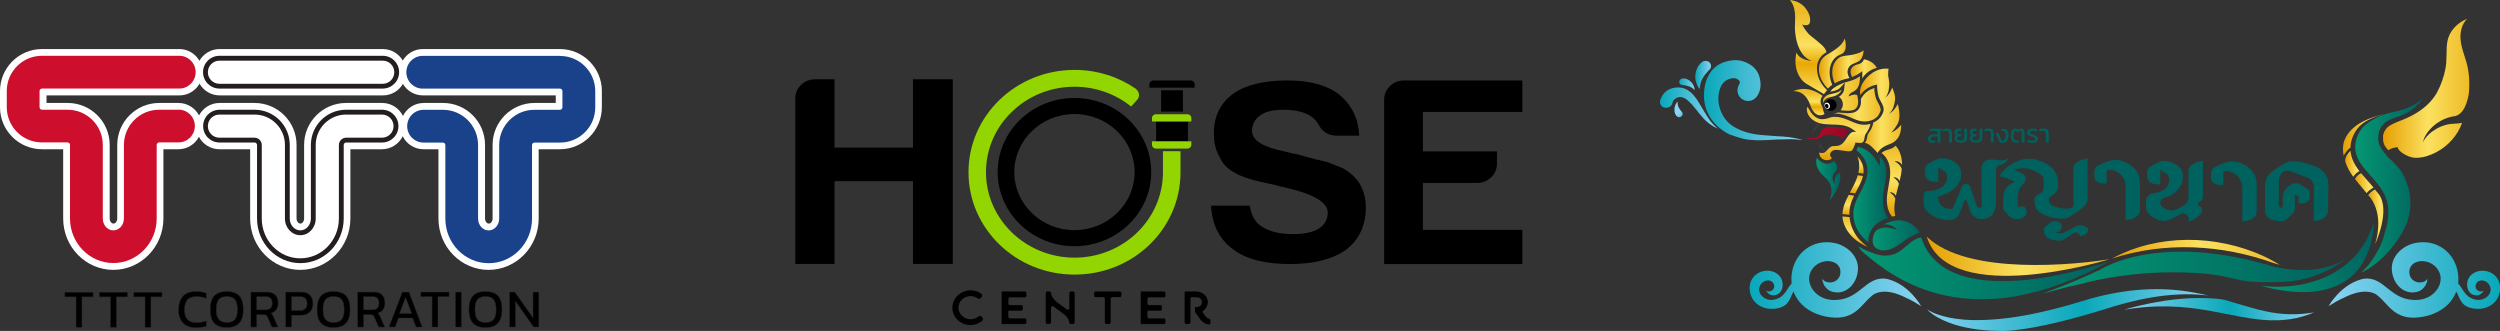 <svg xmlns="http://www.w3.org/2000/svg" xmlns:xlink="http://www.w3.org/1999/xlink" id="uuid-164e538e-b2b1-4461-b8b6-219fea9c860d" data-name="Layer 2" viewBox="0 0 449.93 59.56"><rect x="0" y="0" width="449.93" height="59.56" fill="#333333" stroke="none"/><defs><style>      .uuid-e3452541-19c9-437f-b949-72472f526e18 {        fill: url(#uuid-a8036085-ed2b-415a-b323-26809ac26fd8);      }      .uuid-07c0dc3b-d29f-48e2-9406-f48aa76f7556 {        fill: #00625f;      }      .uuid-6638eafa-c2ef-460f-812e-59edc228faf0 {        fill: url(#uuid-cf84c1c2-7b04-4a6e-a741-19bbab034135);      }      .uuid-9730c881-c2bd-4d80-87e1-9a15028eb45d {        fill: url(#uuid-d79b9aba-27b9-44d7-bed2-31c857478b4f);      }      .uuid-d428fb1f-9d26-494d-b381-04ebc2fe1962 {        fill: url(#uuid-3f51c10b-f8cf-4b8f-a3e2-24409e6ec65c);      }      .uuid-d4165508-9a05-4b82-aa18-506438c3ba68 {        fill: url(#uuid-75e3441c-d5d3-4be9-917f-93b5b1854781);      }      .uuid-6e80f2b4-a1ac-45a1-84f4-5e13cabb8ba7 {        fill: url(#uuid-3f05dce3-18d2-4318-aa33-4cd279f17d91);      }      .uuid-b19338f3-21b5-40f4-aa47-887127dc2656 {        fill: url(#uuid-bdc8edba-8dcd-46de-b6b6-c5fe97df6c9a);      }      .uuid-049b0d44-7b7f-4ff1-9d2d-724d03bf2e06 {        fill: url(#uuid-a5ffdf2b-b2d7-4ed9-9f24-aff7dcdf2a04);      }      .uuid-c493e9d9-fad4-48cb-96c1-3753af86bd41 {        fill: #414042;      }      .uuid-eb981e36-3941-455c-bc00-5f15d4d2537e {        fill: url(#uuid-4fa2b3eb-314f-46be-9741-679c002e8be1);      }      .uuid-4df1f312-8188-4dd0-8a7e-09946d6a1538 {        fill: url(#uuid-03eb6f91-5905-4d0d-962a-590c5741f15f);      }      .uuid-54536123-324e-4987-8b0a-c70130bcbcaf {        fill: url(#uuid-3573da37-981b-4537-b0c8-29961b07f66c);      }      .uuid-1ef3e10e-b275-4514-9997-d7e2596939a1 {        fill: url(#uuid-7c586e7d-ee59-4d05-b069-282e2902f7a3);      }      .uuid-194d0547-5eee-4d8f-a849-9505ec770a78 {        fill: url(#uuid-493d7a21-b09f-407c-b939-9ae4d9e8d842);      }      .uuid-fa7983a2-1447-4891-b9f6-c3a89c50e396 {        fill: url(#uuid-57441aca-e305-43fb-9743-c14ca6c941a3);      }      .uuid-68e7f9cf-e999-4dd0-a04e-cf4055b15963 {        fill: url(#uuid-a7269d72-818a-4b93-b9c9-cc0183fc3a25);      }      .uuid-abe0d28b-2e37-4e7f-8c10-2ea1541737e0 {        fill: #93d500;      }      .uuid-5014570d-942b-4c90-bc44-44dcc32ae523 {        fill: url(#uuid-3cf29bb5-2502-4845-ab51-59de19777f0b);      }      .uuid-c426ece3-3d65-40e6-bcf6-03eb1b93bc11 {        fill: url(#uuid-8c261ba6-d737-49b1-ac02-936ebe4561fe);      }      .uuid-26aa6771-aa1b-4cf0-9b44-ad45086631e7 {        fill: #ce0e2d;      }      .uuid-0d751381-c2d7-4dea-beb3-46ed52899dc5 {        fill: url(#uuid-2c76e44f-39a4-4772-8200-3338ab00ada1);      }      .uuid-46cd415b-c63f-4536-82f1-0694f5653368 {        fill: url(#uuid-c9500c74-6f1d-44ca-8fdb-d1376a145fe1);      }      .uuid-463e46d1-7fbf-44cd-93bd-2535ac5ed355 {        fill: url(#uuid-0ae6c802-cd1f-4cd0-b7ad-cd1ef388f6d4);      }      .uuid-e259cd24-7a50-489a-916a-b70eb5b959be {        fill: url(#uuid-137b47ff-2b1c-4014-b998-f2c04adda0f2);      }      .uuid-244e7c15-7db3-4772-922f-3287300e28c6 {        fill: url(#uuid-111659d1-3e9d-4cb7-91d7-8c29f55d3948);      }      .uuid-bc87cc8d-f3e1-48e1-99bc-3c9bd2b0f24b {        fill: url(#uuid-53fef3da-2d9d-4e59-95a9-f22dd8371ff7);      }      .uuid-b2ee42eb-22ab-4700-909d-f73feb69bcad {        stroke: #261f20;        stroke-linecap: round;        stroke-linejoin: round;        stroke-width: .08px;      }      .uuid-8f37f6fb-f372-4911-a942-2958b9712e15 {        fill: url(#uuid-11f92ac5-c507-4bde-85f8-9c4df609d2ea);      }      .uuid-c7d8b332-e664-4087-9e14-c2c55e9f65c6 {        fill: url(#uuid-89085b5d-6838-49be-9f85-84c7a2924cea);      }      .uuid-3d444949-96fa-4096-8cae-b75c461f0fce {        fill: url(#uuid-fdacb424-c360-49ce-8a55-0a62207209f7);      }      .uuid-b389e5c1-a404-4fb2-a03e-f4c3dca3a246 {        fill: url(#uuid-3c61bc00-ed73-4c35-b96e-f8593cc1e88b);      }      .uuid-b547560c-0d32-4f9a-b2e8-d3f1548960cf {        fill: #fff;      }      .uuid-af44234a-5274-4988-a439-afc0b669c85a {        fill: url(#uuid-ed715b7b-cbda-4011-b270-838f9ff3f7b8);      }      .uuid-7f8c41f1-4efd-4397-b2b5-1808e1c1cb3d {        fill: url(#uuid-cb39170b-1e4a-4303-9cbb-ccd980cad297);      }      .uuid-364bba9e-69eb-46f5-b58a-28962c8962ae {        fill: #241e1e;      }      .uuid-72472ebe-355a-4614-a376-a39b51c78573 {        fill: url(#uuid-f582f84d-af80-4c4e-b741-5f11bc54f6e2);      }      .uuid-c8ea700b-abb1-4cee-ac47-ebd4fe95f6a7 {        fill: url(#uuid-e6c37d3a-cbc6-4b06-819c-bf052e2d3d74);      }      .uuid-bbc74e0f-ea07-4d97-8d5f-1e34347d0399 {        fill: url(#uuid-a3425078-0751-4b77-a070-ea0908c47397);      }      .uuid-ea6c6117-72d7-473e-aa1e-f1a405afe787 {        fill: url(#uuid-eaf7b081-5bb9-40a5-a2b0-af981bf6c087);      }      .uuid-52cee5b4-5937-4d8a-87d7-39bc4af6551f {        fill: url(#uuid-ac766ec7-139a-421b-ab05-5c7658fe0c6c);      }      .uuid-5ba4d629-b001-4a66-81de-4bad2bf14214 {        fill: url(#uuid-ab510526-1acb-4ddd-a893-4e3dbe68b372);      }      .uuid-578a16de-408c-4aba-9a7f-dd61a06c99c1 {        fill: url(#uuid-248e45f7-b801-404e-ba3c-802424d12d30);      }      .uuid-55de4dbc-c2c2-4ee0-96d7-fe1d22fa1933 {        fill: url(#uuid-269c7a5c-aa70-4ab3-bdf2-88c7836cc871);      }      .uuid-2f22fa4e-f01b-4d5b-97b4-baf544533ceb {        fill: url(#uuid-73d3bfe0-b5ed-4504-8adc-3422c3c9e9eb);      }      .uuid-0569c963-5cb4-41ee-bebe-f4623ef7f7a8 {        fill: url(#uuid-6de988c1-5765-4c6c-ac3b-649d97c83bf9);      }      .uuid-7d8428d2-7342-472a-8cec-8bfa9e1b28a0 {        fill: url(#uuid-c4a3f0d4-65c3-4d7c-802e-681cbdd47a99);      }      .uuid-9dd675fe-bcdd-4a39-8c26-a0466131beb5 {        fill: url(#uuid-2289ff51-4575-43c8-a921-557861180d3e);      }      .uuid-95ea5da7-83b4-4ed5-92f0-5aea1c8b2dc7 {        fill: url(#uuid-462c9af3-6dbb-477e-9ad4-3865eaa64ad3);      }      .uuid-83680d90-6329-4bb4-a87a-3b337c859488 {        fill: url(#uuid-55b3708e-a0c9-4781-9463-b217dca00eae);      }      .uuid-4a3901f1-7553-4211-875b-91e4b1fe977a {        fill: url(#uuid-58b88055-9303-467c-b70f-ee5e15744ba6);      }      .uuid-865494ec-e607-4f9c-b452-0baf3cd361da {        fill: url(#uuid-670feae1-32a4-4763-848f-c3714a0b17b4);      }      .uuid-ba244ceb-0393-4d8f-9fdf-ccc711f596d1 {        fill: #1a428a;      }      .uuid-7b34b290-3436-47d2-9a7d-2b6440ce67cc {        fill: url(#uuid-79f80a05-b9cc-4756-bf5a-4670ced32120);      }      .uuid-b7d188f9-262d-40f1-8ac3-5b101e55f276 {        fill: url(#uuid-e5d2a148-1692-403b-87b0-0cf01b013129);      }      .uuid-a0e6755c-8770-4f69-a4cc-0ad0d665d9fc {        fill: url(#uuid-82e3b62e-a06b-40a6-aa94-affbacc7dc26);      }      .uuid-8d9fdf00-b5d7-4c12-be3e-9971ec8c9a51 {        fill: url(#uuid-c52807a1-7c00-4c63-a1e7-2dd19a87016a);      }      .uuid-7697f016-054a-4f78-96b0-5c73e7d84bf5 {        fill: url(#uuid-d18eed38-13b4-46d7-a6dc-3c500094f331);      }    </style><linearGradient id="uuid-6de988c1-5765-4c6c-ac3b-649d97c83bf9" x1="339.79" y1="37.44" x2="339.8" y2="37.44" gradientUnits="userSpaceOnUse"><stop offset="0" stop-color="#049873"></stop><stop offset="1" stop-color="#00625f"></stop></linearGradient><linearGradient id="uuid-fdacb424-c360-49ce-8a55-0a62207209f7" x1="337.77" y1="15.92" x2="337.77" y2="15.92" xlink:href="#uuid-6de988c1-5765-4c6c-ac3b-649d97c83bf9"></linearGradient><linearGradient id="uuid-3f05dce3-18d2-4318-aa33-4cd279f17d91" x1="337.73" y1="15.95" x2="337.75" y2="15.95" xlink:href="#uuid-6de988c1-5765-4c6c-ac3b-649d97c83bf9"></linearGradient><linearGradient id="uuid-eaf7b081-5bb9-40a5-a2b0-af981bf6c087" x1="340.2" y1="38.45" x2="340.21" y2="38.45" xlink:href="#uuid-6de988c1-5765-4c6c-ac3b-649d97c83bf9"></linearGradient><linearGradient id="uuid-cf84c1c2-7b04-4a6e-a741-19bbab034135" x1="337.76" y1="15.93" x2="337.77" y2="15.93" xlink:href="#uuid-6de988c1-5765-4c6c-ac3b-649d97c83bf9"></linearGradient><linearGradient id="uuid-89085b5d-6838-49be-9f85-84c7a2924cea" x1="337.75" y1="15.95" x2="337.76" y2="15.95" xlink:href="#uuid-6de988c1-5765-4c6c-ac3b-649d97c83bf9"></linearGradient><linearGradient id="uuid-bdc8edba-8dcd-46de-b6b6-c5fe97df6c9a" x1="326.43" y1="25" x2="326.44" y2="25" xlink:href="#uuid-6de988c1-5765-4c6c-ac3b-649d97c83bf9"></linearGradient><linearGradient id="uuid-2c76e44f-39a4-4772-8200-3338ab00ada1" x1="333.29" y1="27.06" x2="333.3" y2="27.06" xlink:href="#uuid-6de988c1-5765-4c6c-ac3b-649d97c83bf9"></linearGradient><linearGradient id="uuid-3c61bc00-ed73-4c35-b96e-f8593cc1e88b" x1="333.89" y1="44.46" x2="333.89" y2="38.95" gradientUnits="userSpaceOnUse"><stop offset="0" stop-color="#e59f02"></stop><stop offset=".52" stop-color="#fbe160"></stop><stop offset="1" stop-color="#eebb26"></stop></linearGradient><linearGradient id="uuid-d79b9aba-27b9-44d7-bed2-31c857478b4f" x1="334.1" y1="34.81" x2="334.1" y2="31.54" xlink:href="#uuid-3c61bc00-ed73-4c35-b96e-f8593cc1e88b"></linearGradient><linearGradient id="uuid-57441aca-e305-43fb-9743-c14ca6c941a3" x1="334.83" y1="31.25" x2="334.83" y2="28.14" xlink:href="#uuid-3c61bc00-ed73-4c35-b96e-f8593cc1e88b"></linearGradient><linearGradient id="uuid-11f92ac5-c507-4bde-85f8-9c4df609d2ea" x1="332.64" y1="38.65" x2="332.64" y2="35.07" xlink:href="#uuid-3c61bc00-ed73-4c35-b96e-f8593cc1e88b"></linearGradient><linearGradient id="uuid-7c586e7d-ee59-4d05-b069-282e2902f7a3" x1="426.79" y1="35.3" x2="426.79" y2="35.3" xlink:href="#uuid-6de988c1-5765-4c6c-ac3b-649d97c83bf9"></linearGradient><linearGradient id="uuid-493d7a21-b09f-407c-b939-9ae4d9e8d842" x1="340.49" y1="38.95" x2="340.49" y2="26.22" xlink:href="#uuid-3c61bc00-ed73-4c35-b96e-f8593cc1e88b"></linearGradient><linearGradient id="uuid-55b3708e-a0c9-4781-9463-b217dca00eae" x1="333.05" y1="12.41" x2="337.77" y2="12.41" xlink:href="#uuid-3c61bc00-ed73-4c35-b96e-f8593cc1e88b"></linearGradient><linearGradient id="uuid-2289ff51-4575-43c8-a921-557861180d3e" x1="423.83" y1="32.97" x2="427.17" y2="32.97" gradientUnits="userSpaceOnUse"><stop offset="0" stop-color="#e59f02"></stop><stop offset=".75" stop-color="#fbe160"></stop></linearGradient><linearGradient id="uuid-137b47ff-2b1c-4014-b998-f2c04adda0f2" x1="422.07" y1="29.48" x2="424.64" y2="29.48" xlink:href="#uuid-2289ff51-4575-43c8-a921-557861180d3e"></linearGradient><linearGradient id="uuid-a5ffdf2b-b2d7-4ed9-9f24-aff7dcdf2a04" x1="305.1" y1="13.49" x2="307.94" y2="13.49" gradientUnits="userSpaceOnUse"><stop offset="0" stop-color="#09a8ba"></stop><stop offset="1" stop-color="#8ad3f2"></stop></linearGradient><linearGradient id="uuid-c52807a1-7c00-4c63-a1e7-2dd19a87016a" x1="302.21" y1="15.16" x2="304.97" y2="15.16" xlink:href="#uuid-a5ffdf2b-b2d7-4ed9-9f24-aff7dcdf2a04"></linearGradient><linearGradient id="uuid-03eb6f91-5905-4d0d-962a-590c5741f15f" x1="744.23" y1="-1656.58" x2="746.99" y2="-1656.58" gradientTransform="translate(1859.45 -819.11) rotate(-138.84) scale(.83 1)" xlink:href="#uuid-a5ffdf2b-b2d7-4ed9-9f24-aff7dcdf2a04"></linearGradient><linearGradient id="uuid-e6c37d3a-cbc6-4b06-819c-bf052e2d3d74" x1="334.41" y1="48.29" x2="379.68" y2="48.29" xlink:href="#uuid-6de988c1-5765-4c6c-ac3b-649d97c83bf9"></linearGradient><linearGradient id="uuid-4fa2b3eb-314f-46be-9741-679c002e8be1" x1="346.77" y1="46.12" x2="379.68" y2="46.12" xlink:href="#uuid-3c61bc00-ed73-4c35-b96e-f8593cc1e88b"></linearGradient><linearGradient id="uuid-a7269d72-818a-4b93-b9c9-cc0183fc3a25" x1="380.11" y1="45.41" x2="410.8" y2="45.41" xlink:href="#uuid-3c61bc00-ed73-4c35-b96e-f8593cc1e88b"></linearGradient><linearGradient id="uuid-e5d2a148-1692-403b-87b0-0cf01b013129" x1="367.53" y1="49.09" x2="422.13" y2="49.09" xlink:href="#uuid-6de988c1-5765-4c6c-ac3b-649d97c83bf9"></linearGradient><linearGradient id="uuid-269c7a5c-aa70-4ab3-bdf2-88c7836cc871" x1="407.01" y1="46.18" x2="427.29" y2="46.18" xlink:href="#uuid-6de988c1-5765-4c6c-ac3b-649d97c83bf9"></linearGradient><linearGradient id="uuid-3cf29bb5-2502-4845-ab51-59de19777f0b" x1="421.68" y1="24.31" x2="428.89" y2="24.31" xlink:href="#uuid-2289ff51-4575-43c8-a921-557861180d3e"></linearGradient><linearGradient id="uuid-670feae1-32a4-4763-848f-c3714a0b17b4" x1="423.87" y1="33.37" x2="436.06" y2="33.37" xlink:href="#uuid-6de988c1-5765-4c6c-ac3b-649d97c83bf9"></linearGradient><linearGradient id="uuid-ac766ec7-139a-421b-ab05-5c7658fe0c6c" x1="329.96" y1="18.85" x2="338.44" y2="18.85" xlink:href="#uuid-3c61bc00-ed73-4c35-b96e-f8593cc1e88b"></linearGradient><linearGradient id="uuid-a3425078-0751-4b77-a070-ea0908c47397" x1="325.07" y1="23.95" x2="332.96" y2="23.95" gradientUnits="userSpaceOnUse"><stop offset="0" stop-color="#cb0124"></stop><stop offset="1" stop-color="#850e2b"></stop></linearGradient><linearGradient id="uuid-d18eed38-13b4-46d7-a6dc-3c500094f331" x1="428.87" y1="15.9" x2="444.41" y2="15.9" xlink:href="#uuid-3c61bc00-ed73-4c35-b96e-f8593cc1e88b"></linearGradient><linearGradient id="uuid-a8036085-ed2b-415a-b323-26809ac26fd8" x1="333.58" y1="35.04" x2="339.83" y2="35.04" xlink:href="#uuid-6de988c1-5765-4c6c-ac3b-649d97c83bf9"></linearGradient><linearGradient id="uuid-ed715b7b-cbda-4011-b270-838f9ff3f7b8" x1="314.9" y1="50.37" x2="345.77" y2="50.37" xlink:href="#uuid-a5ffdf2b-b2d7-4ed9-9f24-aff7dcdf2a04"></linearGradient><linearGradient id="uuid-c9500c74-6f1d-44ca-8fdb-d1376a145fe1" x1="-7523.77" y1="50.37" x2="-7492.9" y2="50.37" gradientTransform="translate(-7073.83) rotate(-180) scale(1 -1)" xlink:href="#uuid-a5ffdf2b-b2d7-4ed9-9f24-aff7dcdf2a04"></linearGradient><linearGradient id="uuid-3f51c10b-f8cf-4b8f-a3e2-24409e6ec65c" x1="328.04" y1="16.08" x2="328.14" y2="16.08" gradientUnits="userSpaceOnUse"><stop offset="0" stop-color="#fbe160"></stop><stop offset=".32" stop-color="#e9a803"></stop><stop offset=".52" stop-color="#fbe160"></stop><stop offset=".87" stop-color="#eebb26"></stop></linearGradient><linearGradient id="uuid-75e3441c-d5d3-4be9-917f-93b5b1854781" x1="326.87" y1="32.28" x2="331.22" y2="32.28" xlink:href="#uuid-6de988c1-5765-4c6c-ac3b-649d97c83bf9"></linearGradient><linearGradient id="uuid-248e45f7-b801-404e-ba3c-802424d12d30" x1="330.9" y1="28.83" x2="330.9" y2="19.28" xlink:href="#uuid-3c61bc00-ed73-4c35-b96e-f8593cc1e88b"></linearGradient><linearGradient id="uuid-58b88055-9303-467c-b70f-ee5e15744ba6" x1="345.95" y1="55.8" x2="397.77" y2="55.8" gradientUnits="userSpaceOnUse"><stop offset="0" stop-color="#8ad3f2"></stop><stop offset=".56" stop-color="#09a8ba"></stop><stop offset="1" stop-color="#8ad3f2"></stop></linearGradient><linearGradient id="uuid-8c261ba6-d737-49b1-ac02-936ebe4561fe" x1="381.71" y1="55.65" x2="416.7" y2="55.65" xlink:href="#uuid-58b88055-9303-467c-b70f-ee5e15744ba6"></linearGradient><linearGradient id="uuid-79f80a05-b9cc-4756-bf5a-4670ced32120" x1="334.76" y1="19.94" x2="342.13" y2="19.94" xlink:href="#uuid-3c61bc00-ed73-4c35-b96e-f8593cc1e88b"></linearGradient><linearGradient id="uuid-0ae6c802-cd1f-4cd0-b7ad-cd1ef388f6d4" x1="327.88" y1="17.33" x2="331.7" y2="17.33" xlink:href="#uuid-3c61bc00-ed73-4c35-b96e-f8593cc1e88b"></linearGradient><linearGradient id="uuid-3573da37-981b-4537-b0c8-29961b07f66c" x1="328.22" y1="18.25" x2="328.22" y2="17.53" xlink:href="#uuid-3f51c10b-f8cf-4b8f-a3e2-24409e6ec65c"></linearGradient><linearGradient id="uuid-53fef3da-2d9d-4e59-95a9-f22dd8371ff7" x1="325.57" y1="20.76" x2="325.57" y2="16.02" xlink:href="#uuid-3f51c10b-f8cf-4b8f-a3e2-24409e6ec65c"></linearGradient><linearGradient id="uuid-111659d1-3e9d-4cb7-91d7-8c29f55d3948" x1="329.4" y1="16.83" x2="334.74" y2="16.83" gradientUnits="userSpaceOnUse"><stop offset="0" stop-color="#fbe160"></stop><stop offset="1" stop-color="#eebb26"></stop></linearGradient><linearGradient id="uuid-c4a3f0d4-65c3-4d7c-802e-681cbdd47a99" x1="329.75" y1="12.02" x2="335.4" y2="12.02" xlink:href="#uuid-3c61bc00-ed73-4c35-b96e-f8593cc1e88b"></linearGradient><linearGradient id="uuid-f582f84d-af80-4c4e-b741-5f11bc54f6e2" x1="327.37" y1="11.45" x2="332.2" y2="11.45" xlink:href="#uuid-3c61bc00-ed73-4c35-b96e-f8593cc1e88b"></linearGradient><linearGradient id="uuid-ab510526-1acb-4ddd-a893-4e3dbe68b372" x1="325.47" y1="16.9" x2="325.47" y2="0" xlink:href="#uuid-3f51c10b-f8cf-4b8f-a3e2-24409e6ec65c"></linearGradient><linearGradient id="uuid-82e3b62e-a06b-40a6-aa94-affbacc7dc26" x1="306.66" y1="18.02" x2="324.45" y2="18.02" xlink:href="#uuid-a5ffdf2b-b2d7-4ed9-9f24-aff7dcdf2a04"></linearGradient><linearGradient id="uuid-462c9af3-6dbb-477e-9ad4-3865eaa64ad3" x1="298.77" y1="19.45" x2="309.25" y2="19.45" xlink:href="#uuid-a5ffdf2b-b2d7-4ed9-9f24-aff7dcdf2a04"></linearGradient><linearGradient id="uuid-73d3bfe0-b5ed-4504-8adc-3422c3c9e9eb" x1="426.19" y1="39.01" x2="428.93" y2="39.01" xlink:href="#uuid-2289ff51-4575-43c8-a921-557861180d3e"></linearGradient><linearGradient id="uuid-cb39170b-1e4a-4303-9cbb-ccd980cad297" x1="337.02" y1="42.35" x2="345.5" y2="42.35" xlink:href="#uuid-6de988c1-5765-4c6c-ac3b-649d97c83bf9"></linearGradient></defs><g id="uuid-bc2826b1-9473-4520-8f2c-4b0eb595876b" data-name="Layer 1"><g><g><path d="M143.13,47.51v-29.78c0-.96.35-1.78,1.04-2.45.7-.67,1.54-1.01,2.54-1.01h3.48v12.29h14.12v-12.29h7.16v33.23h-7.16v-14.89h-14.12v14.89h-7.06Z"></path><path d="M217.97,37.02h6.96c.26,1.83,1.03,3.1,2.29,3.83,1.33.85,3.15,1.28,5.47,1.28,2.05,0,3.61-.33,4.67-1,1.06-.67,1.59-1.64,1.59-2.92,0-1.95-2.98-3.53-8.95-4.75l-.2-.09-.8-.18c-3.38-.67-5.64-1.37-6.76-2.1-1.33-.67-2.25-1.64-2.78-2.92-.66-1.1-1-2.5-1-4.2,0-2.98,1.13-5.32,3.38-7.03,2.25-1.64,5.53-2.46,9.85-2.46,4.04,0,7.16.85,9.35,2.55,2.25,1.89,3.45,4.35,3.58,7.39h-3.98c-1.53,0-2.62-.64-3.28-1.92-.33-.61-.8-1.12-1.39-1.55-1.19-.79-2.82-1.19-4.87-1.19s-3.42.33-4.28,1c-.99.67-1.49,1.61-1.49,2.83,0,1.64,1.92,2.86,5.77,3.65,1.13.3,1.96.49,2.49.55,1.19.37,2.24.65,3.13.87.9.21,1.61.38,2.14.5.93.37,1.86.73,2.78,1.1,1.33.73,2.35,1.67,3.08,2.83.73,1.28,1.09,2.68,1.09,4.2,0,3.29-1.19,5.84-3.58,7.67-2.39,1.7-5.77,2.56-10.15,2.56s-7.89-.88-10.15-2.65c-2.45-1.76-3.78-4.38-3.98-7.85"></path><path d="M249.11,47.51v-29.57c0-.96.35-1.78,1.04-2.45.7-.67,1.54-1.01,2.54-1.01h21.29v5.66h-17.9v7.11h13.33v2.21c0,.96-.35,1.78-1.04,2.45-.7.67-1.54,1.01-2.54,1.01h-9.75v8.45h17.9v6.15h-24.87Z"></path><path d="M193.37,44.31c-7.62,0-13.82-5.99-13.82-13.34s6.2-13.34,13.82-13.34,13.82,5.99,13.82,13.34-6.2,13.34-13.82,13.34M193.37,20.52c-5.97,0-10.83,4.69-10.83,10.45s4.86,10.45,10.83,10.45,10.83-4.69,10.83-10.45-4.86-10.45-10.83-10.45"></path><rect x="208.07" y="21.86" width="5.72" height="3.58"></rect><rect x="208.97" y="16.25" width="3.92" height="3.83"></rect><path d="M203.57,17.7s0,0-.01,0c0,0,0,.01,0,.01h.02Z"></path><path class="uuid-abe0d28b-2e37-4e7f-8c10-2ea1541737e0" d="M212.14,27.21h-2.84v3.97h0c-.11,8.4-7.19,15.19-15.92,15.19s-15.93-6.88-15.93-15.38,7.13-15.38,15.93-15.38c3.88,0,7.43,1.34,10.19,3.56.04-.04.23-.25,1.05-1.16.85-.94.04-1.82-.18-2.02-3.12-2.15-6.94-3.41-11.06-3.41-10.54,0-19.08,8.25-19.08,18.42s8.54,18.42,19.08,18.42,18.97-8.14,19.08-18.23h0v-3.97h-.31Z"></path><path d="M209.3,29.7c0-.06,0-.13,0-.19,0-.08,0-.16,0-.25v.44h0Z"></path><path class="uuid-abe0d28b-2e37-4e7f-8c10-2ea1541737e0" d="M213.7,20.56h-5.67c-.39,0-.71.31-.71.68v.62h7.09v-.62c0-.38-.32-.68-.71-.68"></path><path d="M214.3,14.48h-6.73c-.39,0-.71.31-.71.68v.62h8.15v-.62c0-.38-.32-.68-.71-.68"></path><path class="uuid-abe0d28b-2e37-4e7f-8c10-2ea1541737e0" d="M208.03,26.74h5.67c.39,0,.71-.31.71-.68v-.62h-7.09v.62c0,.38.32.68.71.68"></path><path d="M188.88,52.46c.14,0,.27.11.28.25.05.47.24.82.53,1.16.34.4.84.76,1.38,1.14.31.22.62.43.92.68.19.15.46.02.46-.22v-2.73c0-.16.13-.28.28-.28h.4c.16,0,.28.13.28.28v5.29c0,.16-.13.28-.28.28h-.41c-.14,0-.26-.1-.28-.25-.05-.43-.23-.76-.52-1.09-.34-.39-.85-.74-1.38-1.12-.31-.21-.62-.44-.92-.69-.18-.15-.46-.02-.46.22v2.64c0,.16-.13.28-.28.28h-.4c-.16,0-.28-.13-.28-.28v-5.29c0-.16.13-.28.28-.28h.41Z"></path><path d="M201.82,52.74v.46c0,.16-.13.28-.28.28h-1.37c-.16,0-.28.13-.28.28v4.27c0,.16-.13.28-.28.28h-.49c-.16,0-.28-.13-.28-.28v-4.27c0-.16-.13-.28-.28-.28h-1.37c-.16,0-.28-.13-.28-.28v-.46c0-.16.13-.28.28-.28h4.36c.16,0,.28.13.28.28"></path><path d="M184.71,53.2v-.46c0-.16-.13-.28-.28-.28h-4.16v5.86h4.16c.16,0,.28-.13.28-.28v-.46c0-.16-.13-.28-.28-.28h-2.68c-.16,0-.28-.13-.28-.28v-1.11h2.33c.16,0,.28-.13.28-.28v-.44c0-.16-.13-.28-.28-.28h-2.04c-.16,0-.28-.13-.28-.28v-.84c0-.16.13-.28.28-.28h2.68c.16,0,.28-.13.28-.28"></path><path d="M209.74,53.2v-.46c0-.16-.13-.28-.28-.28h-4.16v5.86h4.16c.16,0,.28-.13.28-.28v-.46c0-.16-.13-.28-.28-.28h-2.68c-.16,0-.28-.13-.28-.28v-1.11h2.33c.16,0,.28-.13.28-.28v-.44c0-.16-.13-.28-.28-.28h-2.04c-.16,0-.28-.13-.28-.28v-.84c0-.16.13-.28.28-.28h2.68c.16,0,.28-.13.28-.28"></path><path d="M217.2,57.16c-.19-.16-.38-.4-.57-.68-.04-.07-.09-.13-.13-.2-.08-.13-.05-.3.07-.38.52-.37.81-.95.81-1.52,0-.95-.81-1.92-2.11-1.92h-2.07v5.57c0,.16.13.28.28.28h.49c.16,0,.28-.13.28-.28v-1.33h0v-1.49h0v-1.44c0-.16.13-.28.28-.28h.72c.81,0,1.05.44,1.05.89s-.24.89-1.05.89h-.19s0,.8,0,.8c0,.09.04.17.1.22l.02.02s.03.02.04.04c.14.16.3.42.49.7.2.3.44.63.78.9.27.22.62.39,1.03.45.17.03.32-.11.32-.28v-.46c0-.14-.1-.25-.23-.28-.17-.03-.3-.11-.44-.22"></path><path d="M176.94,57.42c-.01-.11-.11-.26-.2-.36-.01-.01-.02-.02-.03-.04-.07-.08-.13-.15-.26-.16-.02,0-.03,0-.05,0-.13,0-.25.04-.34.12-.2.16-.41.28-.63.35-.25.09-.51.13-.77.13-.57,0-1.11-.22-1.53-.63-.2-.18-.35-.41-.47-.66-.11-.26-.17-.52-.17-.8s.06-.55.17-.8c.11-.25.27-.47.47-.67.2-.19.43-.34.7-.45.27-.11.56-.16.86-.16.48,0,.92.15,1.29.42.07.05.14.08.22.08.14,0,.27-.09.41-.26.13-.17.18-.31.16-.43-.01-.09-.06-.16-.15-.22-.55-.41-1.22-.63-1.94-.63-.43,0-.86.08-1.27.25-.41.17-.76.39-1.05.67-.3.28-.54.61-.71.99-.17.39-.25.8-.25,1.21s.09.84.25,1.21c.17.39.41.72.7,1,.29.28.64.51,1.03.67.41.17.84.25,1.28.25.38,0,.76-.07,1.12-.2.35-.13.67-.3.94-.53.14-.11.21-.24.19-.36M176.45,56.92s-.05,0-.07,0c0,0,.02,0,.03,0,.01,0,.03,0,.04,0M176.17,56.98s-.05.03-.07.05c.02-.02.05-.04.07-.05M176.34,56.92s-.04,0-.05.01c.02,0,.04,0,.05-.01M176.25,56.94s-.04.01-.06.02c.02,0,.04-.02.06-.02M175.45,57.39c-.06.02-.12.04-.18.05.06-.02.12-.03.18-.05M175.21,57.45s-.08.02-.13.03c.04,0,.08-.02.13-.03M175.02,57.49s-.08.01-.12.01c.04,0,.08,0,.12-.01M174.83,57.51s-.08,0-.13,0c.04,0,.08,0,.13,0M173.25,57.01c-.05-.04-.1-.08-.15-.13.05.05.1.09.15.13M174.66,57.52c-.07,0-.13,0-.19,0,.06,0,.13,0,.19,0M174.42,57.5c-.05,0-.1-.01-.15-.02.05,0,.1.02.15.02M174.21,57.47c-.06-.01-.12-.03-.19-.05.06.02.12.03.19.05M174.02,57.42c-.06-.02-.12-.04-.17-.06.06.02.11.04.17.06M173.8,57.34s-.09-.04-.14-.06c.05.02.09.04.14.06M173.62,57.26c-.06-.03-.11-.06-.16-.1.05.03.11.07.16.1M173.42,57.13s-.08-.06-.12-.09c.04.03.08.06.12.09M173.1,56.88h0c-.06-.06-.12-.12-.17-.18.05.06.11.13.17.18M174.03,53.35c.14-.04.29-.07.44-.08-.15.01-.3.04-.44.08M176.21,53.75h0,0ZM176.07,53.71s0,0,.01,0c0,0,0,0-.01,0M176.11,53.73s.01,0,.02,0c0,0-.01,0-.02,0M176.16,53.74s0,0,.01,0c0,0,0,0-.01,0M176.26,53.75s0,0,.01,0c0,0,0,0-.01,0M176.3,53.73s0,0,.01,0c0,0,0,0-.01,0M176.36,53.71s0,0,0,0c0,0,0,0,0,0M176.4,53.69s0,0,.01,0c0,0,0,0-.01,0M176.45,53.65s0,0,0,0c0,0,0,0,0,0M176.49,53.61s0,0,0-.01c0,0,0,0,0,.01M176.53,53.56s0,0,.01-.01c0,0,0,0-.01.01M172.02,57.1c.06.08.12.16.18.24-.06-.07-.13-.15-.18-.24M172.41,57.55c.21.21.46.39.73.53-.27-.14-.52-.32-.73-.53M175.38,58.39c-.23.05-.46.08-.7.08-.33,0-.65-.05-.96-.14-.1-.03-.2-.07-.3-.11.1.04.2.08.3.11.31.09.63.14.96.14.23,0,.47-.03.7-.08.09-.02.18-.05.27-.07-.09.03-.18.05-.27.07M176.85,57.61s-.04.05-.06.08c.02-.02.04-.05.06-.08.03-.05.05-.11.04-.18,0-.02,0-.04-.02-.06,0,.02.01.04.02.06,0,.06-.01.12-.04.18M176.77,57.17c.04.05.07.11.1.16-.02-.05-.06-.11-.1-.16"></path></g><g><g><path class="uuid-b547560c-0d32-4f9a-b2e8-d3f1548960cf" d="M100.78,8.83h-24.7c-1.53,0-2.87.83-3.59,2.07-.72-1.23-2.06-2.07-3.59-2.07h-29.39c-1.55,0-2.9.85-3.62,2.11-.72-1.26-2.07-2.11-3.62-2.11H7.55c-4.16,0-7.55,3.39-7.55,7.55v2.93c0,4.16,3.39,7.55,7.55,7.55h3.82v12.47c0,5.1,4.05,9.24,9.02,9.24s9.02-4.15,9.02-9.24v-12.47h2.7c1.6,0,3-.91,3.69-2.24.7,1.33,2.09,2.24,3.69,2.24h5.53v12.47c0,5.1,4.05,9.24,9.02,9.24s9.02-4.15,9.02-9.24v-12.47h5.68c1.64,0,3.06-.96,3.74-2.34.68,1.39,2.1,2.34,3.74,2.34h2.69v12.47c0,5.1,4.05,9.24,9.02,9.24s9.02-4.15,9.02-9.24v-12.47h3.82c4.16,0,7.55-3.39,7.55-7.55v-2.93c0-4.16-3.39-7.55-7.55-7.55ZM68.74,18.53h-6.46c-4.16,0-7.55,3.39-7.55,7.55v13.25c0,.49-.31.91-.68.91s-.68-.42-.68-.91v-13.25c0-4.16-3.39-7.55-7.55-7.55h-6.31c-1.6,0-3,.91-3.69,2.24-.7-1.33-2.09-2.24-3.69-2.24h-3.48c-4.16,0-7.55,3.39-7.55,7.55v13.25c0,.49-.31.91-.68.91s-.68-.42-.68-.91v-13.25c0-4.16-3.39-7.55-7.55-7.55h-3.82v-1.36h23.92c1.55,0,2.9-.85,3.62-2.11.72,1.26,2.07,2.11,3.62,2.11h29.39c1.53,0,2.87-.83,3.59-2.07.72,1.23,2.06,2.07,3.59,2.07h23.92v1.36h-3.82c-4.16,0-7.55,3.39-7.55,7.55v13.25c0,.49-.31.91-.68.91s-.68-.42-.68-.91v-13.25c0-4.16-3.39-7.55-7.55-7.55h-3.48c-1.64,0-3.06.96-3.74,2.34-.68-1.39-2.1-2.34-3.74-2.34Z"></path><g><path class="uuid-364bba9e-69eb-46f5-b58a-28962c8962ae" d="M68.74,19.75h-6.46c-3.49,0-6.33,2.84-6.33,6.33v13.25c0,1.17-.85,2.13-1.9,2.13s-1.9-.95-1.9-2.13v-13.25c0-3.49-2.84-6.33-6.33-6.33h-6.31c-1.62,0-2.95,1.32-2.95,2.95s1.32,2.95,2.95,2.95h6.31c.23,0,.44.2.44.44v13.25c0,4.42,3.5,8.02,7.8,8.02s7.8-3.6,7.8-8.02v-13.25c0-.23.2-.44.44-.44h6.46c1.62,0,2.95-1.32,2.95-2.95s-1.32-2.95-2.95-2.95Z"></path><path class="uuid-364bba9e-69eb-46f5-b58a-28962c8962ae" d="M39.49,15.94h29.39c1.62,0,2.95-1.32,2.95-2.95s-1.32-2.95-2.95-2.95h-29.39c-1.62,0-2.95,1.32-2.95,2.95s1.32,2.95,2.95,2.95Z"></path></g><path class="uuid-26aa6771-aa1b-4cf0-9b44-ad45086631e7" d="M32.11,19.75h-3.48c-3.49,0-6.33,2.84-6.33,6.33v13.25c0,1.17-.85,2.13-1.9,2.13s-1.9-.95-1.9-2.13v-13.25c0-3.49-2.84-6.33-6.33-6.33h-4.61c-.23,0-.44-.2-.44-.44v-2.93c0-.23.2-.44.44-.44h24.7c1.62,0,2.95-1.32,2.95-2.95s-1.32-2.95-2.95-2.95H7.55c-3.49,0-6.33,2.84-6.33,6.33v2.93c0,3.49,2.84,6.33,6.33,6.33h4.61c.23,0,.44.2.44.44v13.25c0,4.42,3.5,8.02,7.8,8.02s7.8-3.6,7.8-8.02v-13.25c0-.23.2-.44.44-.44h3.48c1.62,0,2.95-1.32,2.95-2.95s-1.32-2.95-2.95-2.95Z"></path><path class="uuid-ba244ceb-0393-4d8f-9fdf-ccc711f596d1" d="M100.78,10.05h-24.7c-1.62,0-2.95,1.32-2.95,2.95s1.32,2.95,2.95,2.95h24.7c.23,0,.44.2.44.44v2.93c0,.23-.2.44-.44.44h-4.61c-3.49,0-6.33,2.84-6.33,6.33v13.25c0,1.17-.85,2.13-1.9,2.13s-1.9-.95-1.9-2.13v-13.25c0-3.49-2.84-6.33-6.33-6.33h-3.48c-1.62,0-2.95,1.32-2.95,2.95s1.32,2.95,2.95,2.95h3.48c.23,0,.44.2.44.44v13.25c0,4.42,3.5,8.02,7.8,8.02s7.8-3.6,7.8-8.02v-13.25c0-.23.2-.44.44-.44h4.61c3.49,0,6.33-2.84,6.33-6.33v-2.93c0-3.49-2.84-6.33-6.33-6.33Z"></path><path class="uuid-b547560c-0d32-4f9a-b2e8-d3f1548960cf" d="M54.04,46.49c-3.82,0-6.93-3.21-6.93-7.16v-13.25c0-.71-.6-1.3-1.3-1.3h-6.32c-1.15,0-2.08-.93-2.08-2.08s.93-2.08,2.08-2.08h6.32c3.01,0,5.47,2.45,5.47,5.47v13.25c0,1.65,1.24,2.99,2.77,2.99s2.77-1.34,2.77-2.99v-13.25c0-3.01,2.45-5.47,5.47-5.47h6.46c1.15,0,2.08.93,2.08,2.08s-.93,2.08-2.08,2.08h-6.46c-.71,0-1.3.6-1.3,1.3v13.25c0,3.95-3.11,7.16-6.93,7.16Z"></path><path class="uuid-b547560c-0d32-4f9a-b2e8-d3f1548960cf" d="M39.49,15.08c-1.15,0-2.08-.93-2.08-2.08s.93-2.08,2.08-2.08h29.39c1.15,0,2.08.93,2.08,2.08s-.93,2.08-2.08,2.08h-29.39Z"></path></g><g><path class="uuid-b2ee42eb-22ab-4700-909d-f73feb69bcad" d="M32.94,58.11c-.54-.56-.81-1.33-.81-2.31,0-1.06.26-1.88.78-2.47.52-.58,1.31-.87,2.35-.87.66,0,1.27.1,1.85.3v.93c-.55-.21-1.14-.32-1.77-.32-.76,0-1.31.2-1.64.61-.33.4-.5,1.01-.5,1.83,0,.74.18,1.3.53,1.68s.9.57,1.63.57c.64,0,1.23-.1,1.76-.3v.94c-.56.18-1.18.26-1.85.26-1.02,0-1.79-.28-2.33-.83Z"></path><path class="uuid-b2ee42eb-22ab-4700-909d-f73feb69bcad" d="M38.57,58.16c-.49-.52-.74-1.34-.74-2.44s.24-1.96.73-2.48c.49-.52,1.24-.78,2.25-.78s1.76.26,2.25.78c.49.52.73,1.35.73,2.48s-.25,1.91-.74,2.44c-.49.52-1.24.79-2.24.79s-1.75-.26-2.24-.79ZM42.27,57.5c.31-.36.46-.96.46-1.78s-.15-1.46-.45-1.82c-.3-.36-.79-.54-1.46-.54s-1.15.18-1.45.54c-.3.36-.45.96-.45,1.82s.15,1.4.46,1.77c.31.37.79.55,1.45.55s1.15-.18,1.46-.55Z"></path><path class="uuid-b2ee42eb-22ab-4700-909d-f73feb69bcad" d="M45.15,52.56h2.89c.68,0,1.19.18,1.52.53s.5.85.5,1.48c0,.45-.11.83-.34,1.14-.22.31-.54.53-.95.65.11.08.2.16.26.26.06.09.13.23.2.41l.79,1.83h-1.09l-.77-1.76c-.08-.18-.17-.3-.27-.37s-.27-.1-.5-.1h-1.18v2.23h-1.06v-6.29ZM47.75,55.76c.83,0,1.24-.4,1.24-1.19s-.38-1.18-1.14-1.18h-1.64v2.37h1.54Z"></path><path class="uuid-b2ee42eb-22ab-4700-909d-f73feb69bcad" d="M51.42,52.56h2.8c.7,0,1.22.19,1.58.58.35.38.53.89.53,1.52s-.19,1.13-.58,1.5-.91.57-1.57.57h-1.7v2.12h-1.06v-6.29ZM53.99,55.89c.41,0,.73-.11.95-.33.22-.22.33-.52.33-.9,0-.4-.1-.72-.31-.94-.21-.22-.51-.33-.92-.33h-1.55v2.5h1.5Z"></path><path class="uuid-b2ee42eb-22ab-4700-909d-f73feb69bcad" d="M57.79,58.16c-.49-.52-.74-1.34-.74-2.44s.24-1.96.73-2.48c.49-.52,1.24-.78,2.25-.78s1.76.26,2.25.78c.49.52.73,1.35.73,2.48s-.25,1.91-.74,2.44c-.49.52-1.24.79-2.24.79s-1.75-.26-2.24-.79ZM61.48,57.5c.31-.36.46-.96.46-1.78s-.15-1.46-.45-1.82c-.3-.36-.79-.54-1.46-.54s-1.15.18-1.45.54c-.3.36-.45.96-.45,1.82s.15,1.4.46,1.77c.31.37.79.55,1.45.55s1.15-.18,1.46-.55Z"></path><path class="uuid-b2ee42eb-22ab-4700-909d-f73feb69bcad" d="M64.37,52.56h2.89c.68,0,1.19.18,1.52.53s.5.85.5,1.48c0,.45-.11.83-.34,1.14-.22.31-.54.53-.95.65.11.08.2.16.26.26.06.09.13.23.2.41l.79,1.83h-1.09l-.77-1.76c-.08-.18-.17-.3-.27-.37s-.27-.1-.5-.1h-1.18v2.23h-1.06v-6.29ZM66.97,55.76c.83,0,1.24-.4,1.24-1.19s-.38-1.18-1.14-1.18h-1.64v2.37h1.54Z"></path><path class="uuid-b2ee42eb-22ab-4700-909d-f73feb69bcad" d="M72.41,52.56h1.19l2.38,6.29h-1.09l-.63-1.62h-2.53l-.62,1.62h-1.1l2.4-6.29ZM74.09,56.41l-1.09-2.88-1.09,2.88h2.19Z"></path><path class="uuid-b2ee42eb-22ab-4700-909d-f73feb69bcad" d="M77.75,53.39h-2.01v-.83h5.08v.83h-2v5.46h-1.06v-5.46Z"></path><path class="uuid-b2ee42eb-22ab-4700-909d-f73feb69bcad" d="M81.98,52.56h1.06v6.29h-1.06v-6.29Z"></path><path class="uuid-b2ee42eb-22ab-4700-909d-f73feb69bcad" d="M85.13,58.16c-.49-.52-.74-1.34-.74-2.44s.24-1.96.73-2.48c.49-.52,1.24-.78,2.25-.78s1.76.26,2.25.78c.49.52.73,1.35.73,2.48s-.25,1.91-.74,2.44c-.49.52-1.24.79-2.24.79s-1.75-.26-2.24-.79ZM88.83,57.5c.31-.36.46-.96.46-1.78s-.15-1.46-.45-1.82c-.3-.36-.79-.54-1.46-.54s-1.15.18-1.45.54c-.3.36-.45.96-.45,1.82s.15,1.4.46,1.77c.31.37.79.55,1.45.55s1.15-.18,1.46-.55Z"></path><path class="uuid-b2ee42eb-22ab-4700-909d-f73feb69bcad" d="M91.71,52.56h.94l3.28,4.63v-4.63h1.05v6.29h-.94l-3.27-4.62v4.62h-1.06v-6.29Z"></path></g><g><path class="uuid-b2ee42eb-22ab-4700-909d-f73feb69bcad" d="M13.68,53.43h-2.01v-.83h5.08v.83h-2v5.46h-1.06v-5.46Z"></path><path class="uuid-b2ee42eb-22ab-4700-909d-f73feb69bcad" d="M19.88,53.43h-2.01v-.83h5.08v.83h-2v5.46h-1.06v-5.46Z"></path><path class="uuid-b2ee42eb-22ab-4700-909d-f73feb69bcad" d="M26.09,53.43h-2.01v-.83h5.08v.83h-2v5.46h-1.06v-5.46Z"></path></g></g><g><g><g><path class="uuid-0569c963-5cb4-41ee-bebe-f4623ef7f7a8" d="M339.79,37.43s0,0,0,0c0,.02,0,0,0,0Z"></path><polygon class="uuid-3d444949-96fa-4096-8cae-b75c461f0fce" points="337.77 15.92 337.77 15.92 337.77 15.92 337.77 15.92"></polygon><path class="uuid-6e80f2b4-a1ac-45a1-84f4-5e13cabb8ba7" d="M337.75,15.95s-.03.02,0,0h0Z"></path><path class="uuid-ea6c6117-72d7-473e-aa1e-f1a405afe787" d="M340.21,38.46s-.01-.02,0,0c0,0,0,0,0,0Z"></path><polygon class="uuid-6638eafa-c2ef-460f-812e-59edc228faf0" points="337.77 15.93 337.77 15.93 337.77 15.93 337.77 15.93 337.77 15.93 337.76 15.94 337.77 15.94 337.77 15.93"></polygon><path class="uuid-c7d8b332-e664-4087-9e14-c2c55e9f65c6" d="M337.76,15.94s0,0,0,0c0,0,0,.01,0,.01,0,0,0-.01.01-.02,0,0,0,0,0,0Z"></path><path class="uuid-b19338f3-21b5-40f4-aa47-887127dc2656" d="M326.43,25s0,0,0,0h0Z"></path><path class="uuid-c493e9d9-fad4-48cb-96c1-3753af86bd41" d="M327.53,27.13c.07.04.15.06.22.06.12.01.24-.01.36-.05.08-.03.16-.07.23-.11v.09c-.45-.21-.76-.66-.87-1.14h.16c-.1.25-.2.54-.19.81,0,.09,0,.19.02.28l.07.05h0ZM327.53,27.13s-.07-.05-.07-.05c-.06-.28-.08-.57-.05-.86.02-.16.08-.39.11-.55.21.5.43,1.02.86,1.36l.08.06-.08.03c-.2.08-.42.11-.63.08-.08,0-.16-.03-.22-.07h0Z"></path><path class="uuid-c493e9d9-fad4-48cb-96c1-3753af86bd41" d="M326.38,22.59c-.06.33-.04.67.05,1l-.11-.02c.18-.45.49-.87.92-1.12l.02.15c-.13-.06-.26-.13-.39-.21-.13-.07-.25-.15-.37-.23h.02c-.06.13-.11.28-.13.43h0ZM326.38,22.59c.03-.16.06-.31.11-.46.26.13.55.22.83.31l.15.05-.14.11c-.4.33-.73.75-1.01,1.19-.04-.4-.02-.8.05-1.19h0Z"></path><path class="uuid-0d751381-c2d7-4dea-beb3-46ed52899dc5" d="M333.29,27.07s0,0,0,0h0Z"></path><path class="uuid-b389e5c1-a404-4fb2-a03e-f4c3dca3a246" d="M334.58,43.61c.51.33,1.05.61,1.6.85-.53-.37-1.01-.79-1.45-1.25-1.02-1.09-1.68-2.5-1.85-3.99,0-.05-.01-.1-.01-.15-.43-.04-.86-.08-1.28-.12.03.54.15,1.07.35,1.56.52,1.29,1.49,2.34,2.64,3.1Z"></path><path class="uuid-9730c881-c2bd-4d80-87e1-9a15028eb45d" d="M335.28,31.67l-.93-.13s0,.02-.01.04c-.32,1.1-.88,2.09-1.42,3.09.32.05.65.09.97.14.51-1,1.14-2.03,1.39-3.14Z"></path><path class="uuid-fa7983a2-1447-4891-b9f6-c3a89c50e396" d="M335.39,30.65c-.02-.94-.45-1.84-1.11-2.51.39.93.4,1.99.18,2.98l.9.13c.03-.2.04-.4.03-.61Z"></path><path class="uuid-8f37f6fb-f372-4911-a942-2958b9712e15" d="M332.84,38.65c-.02-.56.04-1.12.17-1.66.15-.62.4-1.21.68-1.78-.33-.05-.66-.09-.98-.14-.18.35-.35.7-.51,1.06-.33.76-.58,1.57-.61,2.4.42.04.84.08,1.26.12Z"></path><polygon class="uuid-1ef3e10e-b275-4514-9997-d7e2596939a1" points="426.79 35.3 426.79 35.3 426.79 35.3 426.79 35.3"></polygon><path class="uuid-194d0547-5eee-4d8f-a849-9505ec770a78" d="M341.04,29.02c.55-.06,1.02.23,1.28.65,0-.19,0-.39-.03-.58-.02-.2-.04-.4-.08-.6-.02-.1-.04-.2-.06-.3-.01-.05-.02-.1-.04-.15,0,0-.01-.05-.01-.05,0-.02-.01-.04-.02-.06-.05-.19-.12-.37-.19-.55-.04-.09-.08-.19-.13-.28-.02-.04-.04-.09-.07-.13-.01-.02-.02-.04-.03-.06,0,0,0,0,0,0,0,0,0,0,0,0,0,0-.01-.02-.02-.03-.1-.17-.21-.34-.34-.49-.05-.06-.1-.12-.15-.17-.27.28-.67.54-1.26.69-.7.18-1.07.42-1.27.63.63.44,1.07,1.13,1.31,1.85.3.9.3,1.85.18,2.79-.12.92-.34,1.81-.46,2.73-.03.19-.04.39-.06.59,0,.1,0,.2-.01.3,0,.03,0,.05,0,.08,0,0,0,.03,0,.04,0,.05,0,.1,0,.15,0,.39.05.79.13,1.18.01.05.02.1.03.14,0,.02.01.05.02.07,0,.01,0,.03.01.04.03.09.06.19.09.28.06.18.14.36.23.54.02.04.04.09.07.13,0,.01.01.02.02.04.01.02.02.04.04.06.05.08.1.17.16.25.04.06.09.12.14.18.19-.05.39-.08.58-.09-.22-.82-.2-1.69-.09-2.53.02-.2.05-.39.09-.58-.02-.05-.04-.1-.06-.15-.18-.45-.54-.73-.95-1,.49-.09.92.2,1.11.61.14-.65.32-1.28.49-1.92.02-.07.04-.14.06-.22-.02-.06-.05-.12-.07-.18-.18-.45-.54-.73-.95-1,.52-.09.97.24,1.14.68.18-.72.33-1.45.39-2.19-.01-.04-.03-.09-.05-.13-.21-.57-.67-.94-1.2-1.23Z"></path><path class="uuid-83680d90-6329-4bb4-a87a-3b337c859488" d="M335.45,10.67c-.19.67-.88.86-1.01.89,0,0-.01,0-.02,0,0,0,0,0,0,0h0c-2.18.51-1.1,2.31-1.1,2.31,1.15-.46,1.84-1.07,1.84-1.07v1.35c.78-1.54,2.62-1.93,2.62-1.93-.71-1.35-2.32-1.55-2.32-1.55Z"></path><g><path class="uuid-9dd675fe-bcdd-4a39-8c26-a0466131beb5" d="M425.92,34.76c.35-.41.77-.75,1.25-1-.71-.88-1.52-1.71-2.24-2.59-.48.21-.87.59-1.1,1.05.3.39,1.74,2.08,2.09,2.54Z"></path><path class="uuid-e259cd24-7a50-489a-916a-b70eb5b959be" d="M422.08,28.71s0,0,0,0c-.02.16-.02.33.03.48.33.96.79,1.77,1.41,2.63.27-.43.66-.79,1.11-1.02-.03-.04-.06-.08-.09-.12-.78-1.02-1.42-2.23-1.52-3.55-.19.18-.37.38-.51.59-.21.29-.39.64-.43.98Z"></path></g><g><path class="uuid-07c0dc3b-d29f-48e2-9406-f48aa76f7556" d="M382.14,29.02c-.05-.02-.1-.03-.16-.05-.41-.12-.84-.18-1.29-.18-.26,0-.56.05-.89.14-.33.09-.67.21-1.02.35-.35.14-.68.28-1,.43l-.14.07c-.43.21-.71.64-.71,1.12v.83c0,.26.05.47.16.64.11.17.25.3.42.39.17.09.37.16.58.21.22.04.43.07.65.07.07,0,.14,0,.19-.01l.19-.02v-2.06h0c0-.24.2-.42.44-.42.02,0,.05,0,.07,0,1.64.05,2.93,1.42,2.93,3.06,0,2.11,0,6,0,6,.25,0,.52-.03.82-.1.3-.06.58-.17.84-.31.26-.14.48-.32.65-.54.17-.22.26-.48.26-.8v-4.97c0-2.64-2.4-3.62-3.04-3.83Z"></path><path class="uuid-07c0dc3b-d29f-48e2-9406-f48aa76f7556" d="M403.14,29.27c-.05-.02-.1-.03-.16-.05-.41-.12-.84-.18-1.29-.18-.26,0-.56.05-.89.14-.33.09-.67.21-1.02.35-.35.14-.68.28-1,.43l-.14.07c-.43.21-.71.64-.71,1.12v.83c0,.26.05.47.16.64.11.17.25.3.42.39.17.09.37.16.58.21.22.04.43.07.65.07.07,0,.14,0,.19-.01l.19-.02v-2.06h0c0-.24.2-.42.44-.42.02,0,.05,0,.07,0,1.64.05,2.93,1.42,2.93,3.06,0,2.11,0,6,0,6,.25,0,.52-.03.82-.1.3-.07.58-.17.84-.31.26-.14.48-.32.65-.54.17-.22.26-.48.26-.8v-4.97c0-2.64-2.4-3.62-3.04-3.83Z"></path><path class="uuid-07c0dc3b-d29f-48e2-9406-f48aa76f7556" d="M394.8,29.46c-.26.14-.49.31-.67.52-.18.21-.27.48-.27.81v4.84c.01.49-.24.95-.65,1.22-.25.17-.51.32-.77.48-.26.15-.52.28-.78.39-.26.11-.51.16-.74.16-.4,0-.8-.09-1.18-.28-.27-.13-.51-.3-.72-.49-.15-.14-.23-.34-.23-.54v-.1c0-.4.27-.76.65-.87.2-.06.39-.12.57-.18.38-.12.73-.28,1.04-.48.31-.19.6-.44.86-.73.26-.29.49-.66.69-1.11.01-.04.04-.11.08-.21,0-.02.01-.04.02-.06h0s.02-.06.03-.07c0-.02.02-.04.02-.06h0c.45-1.8-.49-2.68-.99-3.01-.09-.05-.19-.1-.29-.16-.26-.14-.55-.27-.88-.39-.32-.12-.68-.17-1.07-.17-.27,0-.55.05-.81.14-.27.09-.53.21-.79.35-.26.14-.51.28-.76.43l-.13.08c-.38.23-.61.64-.61,1.08v.99s.03.09.08.17c.04.07.07.12.09.15,0,.02.02.03.03.05.2.32.47.53.81.62.35.1.7.15,1.06.15h.3v-2.65l.73.53c.09.07.19.13.29.18.34.18.57.53.57.92v.15c0,.06,0,.12,0,.18h0c-.03.48-.16.87-.41,1.17-.27.33-.62.59-1.03.77-.41.18-.86.29-1.35.34h-.09c-.72.07-1.27.67-1.27,1.4v1.11c0,.38.13.75.36,1.05.27.34.59.62.96.83.28.16.57.3.88.41.6.23,1.26.25,1.87.03.25-.09.5-.19.74-.31.52-.25,1.03-.52,1.53-.81,0,0,0,0,0,0,.07-.03.12-.05.17-.06.05-.01.11-.02.18-.02.3,0,.54.13.73.38.18.25.27.52.27.79,0,.07-.01.17-.04.31,0,0,0,.01.01.01.17-.03.39-.11.67-.25.28-.14.55-.3.81-.5.26-.19.48-.4.67-.62.19-.22.28-.43.28-.63,0-.29-.12-.52-.36-.7-.08-.06-.16-.12-.24-.17-.21-.14-.2-.45.02-.58l.12-.07.05-.03c.35-.21.56-.59.56-.99v-6.42c-.25.04-.52.1-.82.18-.3.08-.58.19-.84.32Z"></path><path class="uuid-07c0dc3b-d29f-48e2-9406-f48aa76f7556" d="M419.06,34.15c0-.35-.01-.69-.02-1.04h0c0-2.46-2.57-3.26-2.57-3.26-.57-.18-1.16-.36-1.77-.54-.67-.2-1.35-.29-2.03-.29-.49,0-.95.1-1.36.3-.42.2-.83.44-1.23.73-.4.28-.81.57-1.2.87h0c-.78.59-1.24,1.5-1.24,2.47v4.33s0,0,0,0c0,.02-.27,2.08,2.86,2.08h0c.07,0,.15,0,.23,0,.22,0,.42-.07.62-.21.19-.14.38-.29.56-.47.18-.17.36-.34.54-.5,0,0,0,0,0,0,.35-.31.57-.75.57-1.21v-.77c0-.56,0-1.13-.02-1.69l.09.04s.03.04.09.08c.06.04.12.07.19.1.07.03.14.06.21.09.06.02.09.04.11.04,0,0,0,0,0,0v1.28s0,0,0,0c.1.01.19.02.27.03.09,0,.18.01.28.01.45,0,.8-.11,1.07-.34.27-.22.4-.57.4-1.05,0-.2,0-.18,0-.36,0,0,0-.06,0-.06,0-.39-.22-.7-.45-.81-.06-.03-.12-.06-.18-.09-.18-.12-.37-.25-.56-.39-.19-.14-.42-.28-.67-.4-.02-.01-.05-.02-.07-.03-.5-.21-1.07-.13-1.52.17-.19.13-.37.27-.53.42-.13.12-.25.25-.37.38-.35.38-.54.87-.54,1.38v1.74c0,.17-.18.28-.34.2-.04-.02-.09-.05-.14-.07-.13-.06-.22-.19-.22-.34v-4.44c0-.33.08-.65.24-.93h0c.09-.16.18-.31.29-.44.11-.13.23-.24.37-.32.14-.09.3-.13.49-.13.32,0,.67.07,1.07.22.4.14.82.31,1.26.49.44.18.88.35,1.32.5,0,0,0,0,.01,0,.75.25,1.25.94,1.25,1.73v6.13s0,0,0,0c.26,0,.53-.04.82-.11.3-.07.57-.18.82-.31.25-.14.46-.32.63-.54.17-.22.26-.49.27-.81.06-1.3.08-2.59.05-3.88Z"></path><path class="uuid-07c0dc3b-d29f-48e2-9406-f48aa76f7556" d="M369.82,39.25c.48.07.96.11,1.44.11.39,0,.77-.1,1.15-.31.38-.21.74-.44,1.09-.69.1-.07.2-.14.3-.21h0s0,0,0,0c.17-.12.34-.23.5-.34.57-.42,1.41-1.18,1.41-1.93v-7.36c-.25.04-.52.1-.81.18-.3.08-.57.19-.83.32-.26.14-.48.31-.66.52-.18.21-.27.48-.27.81v2.74s.02,3.95.02,3.95c0,.1-.05.19-.15.26-.1.07-.22.13-.36.16-.14.04-.27.06-.41.08-.14.01-.24.02-.31.02-.2,0-.46-.02-.77-.06-.31-.04-.62-.11-.94-.19-.32-.09-.61-.19-.88-.32-.36-.18-.6-.55-.6-.95,0-.36.21-.68.53-.82.05-.02.11-.05.16-.07.35-.22.87-.71.95-1.64v-.68c0-2.22-1.73-3.26-2.67-3.67,0,0,0,0-.01,0-.4-.15-.81-.29-1.22-.41-.42-.13-.85-.19-1.3-.19-.49,0-1,.08-1.53.25-.53.17-1.03.39-1.52.67-.48.28-.93.61-1.33,1-.4.38-.73.78-.97,1.2.48.12.95.26,1.43.43.48.17.93.38,1.36.63-.75.32-1.29.71-1.61,1.17-.32.46-.49,1.1-.49,1.91v1.65c0,.14.05.28.14.38l.41.48c.12.14.26.3.41.45.15.16.34.31.57.44.23.14.57.21,1.02.21.29,0,.53-.04.71-.13.12-.06.23-.12.34-.18l.12-.08c.48-.34.65-.99.35-1.5-.29-.51-.75-.43-.96-.35l-.11.05h0l-.17.07s-.03,0-.04.01h0s0,0,0,0c-.1.01-.19-.06-.19-.17v-1.62c0-.77.2-1.43.6-1.98.15-.21.32-.4.5-.57.53-.47.45-1.32-.16-1.69-.5-.3-1.03-.53-1.58-.69,0,0-.01-.02,0-.02.23-.11,2.05-.89,4.46.59.62.4.86.68.86,1.23v1.35c0,.54-.35,1.02-.87,1.19,0,0-.01,0-.02,0-.45.14-.76.55-.76,1.02,0,.07,0,.15,0,.22,0,.02,0,.05,0,.07-.02.8.36,1.57,1.02,2.02,0,0,0,0,.01,0,.39.27.8.48,1.25.64.44.16.9.27,1.39.35Z"></path><path class="uuid-07c0dc3b-d29f-48e2-9406-f48aa76f7556" d="M375.3,40.76c-.15-.08-.31-.13-.48-.17-.17-.04-.32-.06-.46-.06-.26,0-.54.08-.84.23-.3.16-.61.33-.93.51-.32.18-.64.35-.97.51-.33.16-.64.23-.94.23-.16,0-.32-.03-.46-.08-.07-.03-.14-.06-.19-.11.01,0,.02,0,.03,0,.55,0,1-.45,1-1,0-.42-.26-.78-.63-.93-.18-.08-.29-.09-.55-.09s-.49.05-.66.14c-.16.09-.31.2-.44.31-.13.11-.44.33-.46.34-.3.22-.49.46-.49.8v.02c0,.77.5,1.47,1.24,1.68,0,0,.01,0,.02,0,.53.15,1.04.23,1.54.23.27,0,.55-.08.83-.23.28-.15.55-.32.81-.51.26-.19.5-.36.73-.51.23-.15.43-.23.59-.23.21,0,.38.07.51.2.12.13.21.3.24.52.11-.04.25-.08.42-.14.17-.06.33-.13.49-.23.16-.09.29-.2.4-.33.11-.13.17-.26.17-.41,0-.18-.05-.32-.15-.44-.1-.12-.23-.22-.38-.29Z"></path></g><g><path class="uuid-049b0d44-7b7f-4ff1-9d2d-724d03bf2e06" d="M305.92,16.02c0-1.35.67-2.34,1.5-3.25.17-.19.39-.32.47-.59.11-.41.01-.78-.33-1.04-.33-.25-.83-.25-1.15-.04-1.01.66-1.82,2.52-.93,4.28.11.21.18.44.44.63Z"></path><path class="uuid-8d9fdf00-b5d7-4c12-be3e-9971ec8c9a51" d="M302.84,15.31c.8.08,1.55.27,2.14.91.02-1.1-1.04-2.15-2.09-2.11-.38.02-.67.29-.68.63,0,.33.21.53.63.57Z"></path><path class="uuid-4df1f312-8188-4dd0-8a7e-09946d6a1538" d="M302.66,20.1c-.45-.49-.79-1.05-.74-1.85-.74.81-.76,2.19-.08,2.73.25.2.61.15.84-.11.22-.25.21-.51-.02-.77Z"></path></g><path class="uuid-c8ea700b-abb1-4cee-ac47-ebd4fe95f6a7" d="M345.78,42.73c-.91.09-1.87.85-2.15,1.09-.03.02-.05.05-.08.07,0,0,0,0,0,0-.76.66-1.53,1.29-1.96,1.53-.75.42-1.65.65-2.71.56h.01s-.04,0-.12,0c-.5-.05-1.03-.18-1.6-.4-.72-.25-1.65-.63-2.77-1.25.12.16.24.32.37.48.18.23.38.45.61.64,5.64,4.94,19.58,15.3,44.3,1.56,0,0-29.2,10.43-33.91-4.27Z"></path><path class="uuid-eb981e36-3941-455c-bc00-5f15d4d2537e" d="M346.77,42.6c3.99,12.97,32.91,4.05,32.91,4.05-5.89.96-25.58,3.04-32.91-4.05Z"></path><path class="uuid-68e7f9cf-e999-4dd0-a04e-cf4055b15963" d="M410.31,47.66c-.98-.57-1.98-1.13-3.02-1.61-8.47-3.84-18.92-4.01-27.18.48,9.51-3.12,19.77-2.52,29.11.82.36.11.73.21,1.09.31Z"></path></g><path class="uuid-b7d188f9-262d-40f1-8ac3-5b101e55f276" d="M408.8,47.88c-.38-.1-.62-.18-.64-.18-1.99-.57-3.96-1.06-5.94-1.44,0,0,0,0,0,0-16.22-3.11-24.25,2.28-24.25,2.28h0c-2.58,1.24-5.72,2.53-7.89,3.37-1.52.59-2.55.97-2.55.97l4.47-1.22,2.15-.47c1.43-.39,3.25-.82,5.4-1.19h0s0,0,0,0c.84-.15,1.74-.29,2.68-.41,4.16-.55,9.24-.83,14.89-.31.44.04.87.09,1.3.15,1.09.17,2.33.4,3.72.72.14.03.28.06.42.1,0,0,0,0,0,0,.23.05.47.11.7.17,1.4.34,4.76.47,7.68.3.46-.02.91-.06,1.37-.11.2-.02.39-.04.58-.07.11-.02.22-.03.33-.05.56-.08,1.07-.18,1.49-.3,2.7-.65,5.26-1.87,7.42-3.58-2.79,1.75-7.03,2.74-13.33,1.29Z"></path><path class="uuid-55de4dbc-c2c2-4ee0-96d7-fe1d22fa1933" d="M426.96,40.77c-2.87,8.41-11.63,11.64-19.95,10.68,4.35,1.26,19.36,4.45,20.28-11.67,0,0-.09.39-.33.99Z"></path></g><g><path class="uuid-5014570d-942b-4c90-bc44-44dcc32ae523" d="M428.88,20.6h0c-1.25.31-2.48.69-3.61,1.26-1.66.84-3.17,2.24-3.52,4.06-.14.7-.09,1.42.05,2.12.09-.19.2-.38.32-.55.24-.34.53-.68.88-.91,0,0,0,0,.01,0,.04-1.46.68-2.89,1.7-3.93,1.15-1.09,2.68-1.63,4.17-2.04Z"></path><path class="uuid-865494ec-e607-4f9c-b452-0baf3cd361da" d="M435.32,18.28c-.8.58-1.68,1.03-2.59,1.38-.8.23-1.63.42-2.45.61-1.16.27-1.92.59-1.99.62-1.15.56-2.3,1.19-3.15,2.15-.9,1.1-1.41,2.57-1.24,3.99.23,1.77,1.42,3.1,2.6,4.43,1.01,1.13,2.15,2.36,2.77,3.84.91,2.16.63,4.4-.06,6.57-.32,1.19-.72,2.39-1.39,3.44,0,0,0,0,0,0-.74,1.45-1.89,2.91-2.89,3.76,3.48-1.45,7.61-6.27,8.55-9.92.94-3.65-.2-7.84-3.08-10.28-.35-.3-.75-.65-.99-1.04-.45-.52-.89-1.07-1.15-1.71-.31-.75-.31-1.59-.1-2.37.2-.76.67-1.45,1.34-1.87.66-.43,1.41-.63,2.14-.9.36-.13.72-.28,1.07-.44.17-.08.33-.16.5-.25.09-.05.17-.1.26-.15.04-.02.09-.05.13-.08.01,0,.03-.02.04-.03,0,0,0,0,0,0,.32-.2.63-.42.92-.66.15-.12.29-.25.43-.38.07-.07.14-.14.21-.21.02-.02.03-.04.05-.05,0,0,.02-.02.03-.03,0,0,0,0,0,0,.02-.02.03-.04.05-.05.27-.3.51-.62.72-.96-.24.21-.49.41-.74.6Z"></path></g><path class="uuid-52cee5b4-5937-4d8a-87d7-39bc4af6551f" d="M338.44,19.65s0-.03,0-.04c0-.04,0-.08-.01-.11,0-.03-.01-.06-.02-.09,0-.01,0-.03-.01-.04,0,0,0-.02,0-.02-.04-.14-.1-.28-.16-.41-.21-.45-.51-.86-.65-1.34-.11-.41-.2-.84-.24-1.26-.01-.14-.03-.32,0-.5-.12.03-.24.07-.37.13-.12.05-.23.1-.34.15-.05.03-.11.05-.16.08-.01,0-.03.02-.04.02,0,0,0,0,0,0,0,0,0,0,0,0-.02.01-.05.03-.07.04-.21.13-.41.27-.59.43-.03.02-.05.05-.08.07,0,0-.03.03-.04.04-.04.04-.08.08-.12.12-.08.09-.16.18-.23.28-.08.1-.15.2-.22.31,0,0-.02.03-.02.04,0,0-.01.02-.01.02-.02.03-.03.05-.05.08-.03.05-.06.11-.09.17,0,0,0,.02-.01.02.04.39.03.78-.08,1.17-.1.35-.3.67-.58.9-.25.21-.57.33-.88.39-.32.07-.65.07-.97.06-.37-.01-.74-.04-1.11-.08-.17-.02-.34-.03-.51-.05,0,0-.04.02-.11.05,0,0-.01,0-.02,0-.12.05-.34.13-.64.19.81-.07,1.6.12,2.36.4.4.14.78.31,1.17.48.37.16.73.3,1.12.4.73.17,1.5.17,2.21-.12.02,0,.04-.01.05-.01.08-.03.16-.07.23-.11.04-.02.07-.04.11-.06,0,0,.02-.01.03-.02,0,0,0,0,.01,0,.02-.01.03-.02.05-.03.13-.08.26-.17.37-.27.02-.02.05-.04.07-.06,0,0,.03-.03.03-.03,0,0,.02-.02.02-.03.05-.06.1-.11.15-.17.05-.06.09-.13.13-.19,0-.01.01-.02.02-.03,0,0,.02-.03.02-.03.02-.03.04-.07.05-.1.07-.13.13-.27.19-.41.05-.12.07-.22.08-.38,0,0,0-.05,0-.05Z"></path><path class="uuid-bbc74e0f-ea07-4d97-8d5f-1e34347d0399" d="M331.16,22.94c-.57-.08-1.15-.09-1.72-.1h0c-.46-.01-.75.07-.83.1-.14.05-.25.12-.37.2-.17.12-.28.23-.4.41-.06.08-.08.12-.13.22-.05.09-.09.18-.14.27-.1.19-.21.36-.37.5-.27.24-.64.34-.99.35-.38.02-.75-.05-1.13-.1,0,0,0,0,0,0,.08.04.17.07.25.1.07.02.13.05.2.07.03,0,0,0,.02,0,.01,0,.03,0,.04.01.03,0,.07.02.1.02.12.03.25.04.37.06.06,0,.13,0,.19.01,0,0,0,0,.01,0,.01,0,.03,0,.04,0,.03,0,.06,0,.09,0,.13,0,.25-.02.37-.04.06-.01.13-.02.19-.04.06-.01.08-.02.14-.04.12-.03.23-.08.34-.13.11-.05.22-.1.31-.16.24-.15.47-.31.74-.39.28-.08.58-.06.86-.04.28.03.56.07.83.15.54.14,1.04.36,1.5.66.37-.54.7-1.16,1.27-1.48-.53-.37-1.16-.55-1.8-.64Z"></path><path class="uuid-7697f016-054a-4f78-96b0-5c73e7d84bf5" d="M441.86,22.27c-1.16-.02-2.27.3-3.26.84-1.08.61-2.06,1.46-2.54,2.5.05-.28.15-.57.27-.84.93-1.97,3.08-3.57,5.59-3.89,2.04-.57,2.41-4.14,2.42-4.22.17-1.99.01-3.97-.49-5.6-.4-1.29-.89-2.57-1.01-3.9-.12-1.33.17-2.75,1.17-3.78-1.62.66-2.88,1.93-3.37,3.4-.42,1.27-.27,2.62-.36,3.95.01.51-.06,1.03-.15,1.54-.13.74-.33,1.47-.58,2.19-.25.73-.56,1.44-.93,2.13-.34.64-.77,1.22-1.28,1.77-1.28,1.38-3.02,2.44-4.88,3.18-.45.18-.92.35-1.37.55-.23.1-.45.2-.66.32-.11.06-.22.12-.32.19,0,0-.01,0-.02.01,0,0-.02.01-.03.02-.04.03-.09.06-.13.09-.1.07-.19.15-.28.23-.04.04-.08.07-.11.11-.01.01-.03.03-.04.04,0,0,0,0,0,.01-.14.17-.25.34-.36.52,0,0,0,0,0,.01-.01.02-.02.04-.03.07-.02.04-.04.09-.06.13-.04.1-.07.19-.1.29-.02.06-.03.12-.04.18,0,.01-.01.07-.02.1,0,0,0,0,0,0,0,.03,0,.05,0,.08,0,.05-.01.11-.01.16-.01.2,0,.41.02.61,0,0,0,.03,0,.05,0,0,0,.01,0,.01.01.05.02.11.03.16.02.09.05.19.07.28.03.1.07.2.11.3,0,0,0,.02,0,.02,0,.01.01.02.02.03.02.04.05.08.07.12.11.18.24.36.38.52.01.01.02.03.04.05,0,0,0,0,.01.01.04.04.08.09.12.13.03.03.07.07.1.1.37-.32,1.02-.47,1.65-.56.1.76,1.5,1.53,2.35,1.78.92.27,1.94.13,2.85-.14,2.47-.74,4.47-2.41,5.65-4.4.31-.52.56-1.06.76-1.61-.33.07-.66.11-1.01.13-.07,0-.2.01-.27.01Z"></path><path class="uuid-e3452541-19c9-437f-b949-72472f526e18" d="M338.99,37.23c-.17-.85-.15-1.74-.02-2.59.13-.91.35-1.8.46-2.71.09-.78.09-1.6-.18-2.35-.12-.34-.28-.66-.51-.95-.06-.08-.12-.15-.19-.22.04.04.02.02,0,0-.04-.04-.09-.08-.13-.12-.05-.04-.1-.08-.15-.12.17.98-.02,1.7-.02,1.7-1.42-2.96-3.39-3.37-3.81-3.42-.03,0-.06,0-.08,0-.07.21-.16.41-.27.6,1.1.76,1.89,1.95,2,3.31.12,1.38-.45,2.67-1.08,3.87-.64,1.22-1.34,2.44-1.44,3.84-.09,1.21.22,2.46.84,3.5.48.81,1.13,1.49,1.87,2.06,0-.06-.01-.12-.02-.18-.04-1.12.42-2.16,1.22-2.92.65-.62,1.47-1.01,2.32-1.29-.43-.59-.7-1.29-.84-2.01Z"></path><path class="uuid-af44234a-5274-4988-a439-afc0b669c85a" d="M343.32,53.71s0,0,0,0c.74.36,1.55.82,2.44,1.4,0,0-2.02-3.73-5.81-4.82-.12-.04-.24-.07-.36-.09h0c-.08-.02-.15-.03-.22-.04-3.82-.45-4.67,4.16-9.74,3.81-2.98-.21-4.88-3.06-3.68-5.22,1.43-2.59,5.54-2.21,5.27.44-.1,1.03-1.03,1.73-2.03,1.64-.98-.09-1.2-.65-1.22-.67-.02.45.23,1.11.5,1.42.5.68,1.14,1.02,2.15,1.05,1.8.05,3.47-1.52,3.74-3.84.3-2.57-1.84-4.56-4.17-5.05-3.81-.8-7.27,1.63-7.75,5.69-.06.54-.06,1.08,0,1.6-.89.85-1.09,2.41-3.07,2.88-1.5.36-2.96-.77-2.76-2.03.24-1.51,2.32-1.96,2.67-.59.14.53-.19,1.02-.7,1.13-.5.11-.71-.14-.72-.15.07.23.32.52.5.63.37.26.74.33,1.25.19.9-.25,1.43-1.3,1.14-2.49-.32-1.33-1.73-1.99-2.97-1.87-2.02.19-3.28,1.93-2.78,4.03.46,1.92,2.38,3.19,4.85,2.73h0s.01,0,.02,0c2.26-.42,2.29-2.07,2.91-3.03.23.62.56,1.2.97,1.73-.02.01-.03.02-.03.02.01,0,.03,0,.04,0,1.2,1.51,3.15,2.6,5.7,2.9h0s.02,0,.04,0c4.37.52,5.53-2.39,7.28-3.78,0,0,1.78-2.13,6.52.4Z"></path><path class="uuid-46cd415b-c63f-4536-82f1-0694f5653368" d="M421.52,53.71s0,0,0,0c-.74.36-1.55.82-2.44,1.4,0,0,2.02-3.73,5.81-4.82.12-.04.24-.07.36-.09h0c.08-.02.15-.03.22-.04,3.82-.45,4.67,4.16,9.74,3.81,2.98-.21,4.88-3.06,3.68-5.22-1.43-2.59-5.54-2.21-5.27.44.1,1.03,1.03,1.73,2.03,1.64.98-.09,1.2-.65,1.22-.67.02.45-.23,1.11-.5,1.42-.5.68-1.14,1.02-2.15,1.05-1.8.05-3.47-1.52-3.74-3.84-.3-2.57,1.84-4.56,4.17-5.05,3.81-.8,7.27,1.63,7.75,5.69.06.54.06,1.08,0,1.6.89.85,1.09,2.41,3.07,2.88,1.5.36,2.96-.77,2.76-2.03-.24-1.51-2.32-1.96-2.67-.59-.14.53.19,1.02.7,1.13.5.11.71-.14.72-.15-.07.23-.32.52-.5.63-.37.26-.74.33-1.25.19-.9-.25-1.43-1.3-1.14-2.49.32-1.33,1.73-1.99,2.97-1.87,2.02.19,3.28,1.93,2.78,4.03-.46,1.92-2.38,3.19-4.85,2.73h0s-.01,0-.02,0c-2.26-.42-2.29-2.07-2.91-3.03-.23.62-.56,1.2-.97,1.73.02.01.03.02.03.02-.01,0-.03,0-.04,0-1.2,1.51-3.15,2.6-5.7,2.9h0s-.02,0-.04,0c-4.37.52-5.53-2.39-7.28-3.78,0,0-1.78-2.13-6.52.4Z"></path><path class="uuid-d428fb1f-9d26-494d-b381-04ebc2fe1962" d="M328.14,16.13s-.04-.07-.07-.1c-.09.12.07.1.07.1Z"></path><path class="uuid-d4165508-9a05-4b82-aa18-506438c3ba68" d="M331,33.1s0,0,0,0c.04-.12.07-.25.1-.37,0,0,0-.01,0-.02,0-.02,0-.04.01-.06.13-.62.11-1.19.06-1.57-1.29.43-.96,2.1-.96,2.1,0,0-.89-1.29-.02-2.08.46-.41.48-.91.4-1.28-.06-.3-.22-.56-.43-.78-.04-.04-.08-.08-.12-.12,0,0-1.17,1.53-3.06-.5,0,0-.72,1.62,1.42,3.44,2.13,1.82.82,4.3.82,4.3,0,0,1.23-1.34,1.77-3.04Z"></path><path class="uuid-578a16de-408c-4aba-9a7f-dd61a06c99c1" d="M334.3,22.26c-.42-.12-.81-.29-1.2-.46-.4-.17-.81-.34-1.22-.48-.39-.13-.78-.23-1.19-.27-.21-.02-.42-.03-.62-.02-.2.01-.42.03-.61.09-.4.13-.81.27-1.23.31-.2.02-.42.03-.62,0-.17-.03-.35-.09-.51-.17-.65-.3-1.11-.86-1.44-1.48-.01-.01-.02-.03-.03-.05-.08-.19-.21-.36-.39-.48-.06.17-.08.35-.06.54.03.3.1.57.24.84.12.24.32.49.52.68.47.44,1.04.74,1.66.89.69.17,1.42.19,2.13.21,1.24.03,2.6.07,3.64.82h0s.74.53.74.53c0,0-.67-.23-1.18.32-.18.19-.34.41-.49.64-.27.4-.52.82-.89,1.14-.18.15-.39.27-.61.34-.33.09-.66.06-1,.1-.15.01-.3.04-.43.11-.12.06-.23.16-.33.25-.13.13-.56.57-.65.66-.26.25-.79.3-1.11.12,0,0-.05,1.12,1.04,1.36,0,0,.78.15,1.14-.24.04-.04.07-.09.1-.14-.17-.09-.28-.27-.32-.46-.05-.27.07-.52.26-.7.4-.37.97-.3,1.47-.23.29.04.57.08.86.12.25.04.5.08.75.08.12,0,.24-.01.35-.04.04-.01.09-.03.13-.05,0,0,0,0,.01,0,.01-.01.03-.02.04-.03.01-.01.03-.02.04-.04,0,0,0,0,0,0,0,0,.01-.01.02-.02.03-.03.05-.06.08-.09.03-.04.05-.07.08-.11.01-.02.02-.03.03-.05,0,0,0,0,0-.01,0,0,.01-.02.02-.03.09-.16.17-.34.23-.51.03-.08.05-.15.07-.23h0s.11-.36.11-.36c0,0,0,0,0,0l.78.06c.17.01.36,0,.49-.09.07-.05.1-.07.15-.14.01-.01.02-.03.03-.04,0,0,0,0,0-.01.02-.03.03-.06.04-.08.06-.14.08-.24.11-.4.05-.29.08-.6.23-.85.1-.17.23-.32.33-.49.1-.16.19-.32.27-.49.13-.27.22-.55.27-.84-.76.24-1.58.2-2.35-.02Z"></path><g><path class="uuid-4a3901f1-7553-4211-875b-91e4b1fe977a" d="M360.05,59.56c.12,0,.25,0,.37,0,.11,0,.21,0,.32,0h.1c.57-.02,1.14-.07,1.7-.13,1.14-.13,2.33-.31,3.46-.51,2.81-.52,5.67-1.22,8.43-1.99.38-.1.91-.25,1.28-.36.73-.21,1.84-.53,2.56-.76,5.95-1.94,12.28-3.33,18.57-2.69.19.02.39.04.58.07-.86-.21-1.73-.39-2.6-.55-.75-.13-1.51-.25-2.28-.34-.19-.02-.38-.04-.57-.06l-.57-.06c-.38-.03-.77-.06-1.15-.08-3.08-.18-6.18.03-9.19.56-.76.13-1.5.28-2.25.44-.37.09-.74.17-1.11.26l-.55.14c-.18.05-.37.09-.55.15l-.55.15-.27.08-.27.08-1.08.32-1.05.31-.52.16c-.17.05-.35.1-.53.15l-1.05.29c-.35.1-.7.19-1.06.28l-1.06.27-1.06.25c-.71.18-1.42.32-2.13.47-.18.04-.36.07-.53.11l-.53.1-.53.1c-.18.04-.36.06-.54.09l-1.07.18-1.08.15-.27.04-.27.03-.54.06-.54.06-.54.05c-1.44.13-2.89.2-4.33.17h-.54s-.54-.04-.54-.04h-.27s-.14-.02-.14-.02h-.13s-.54-.06-.54-.06c-.72-.07-1.44-.17-2.15-.31-.71-.14-1.42-.32-2.11-.56-.18-.05-.34-.12-.52-.19-.09-.03-.17-.07-.25-.11l-.13-.05-.12-.06c-.17-.08-.33-.16-.49-.25l-.12-.07-.12-.07c-.08-.05-.16-.1-.23-.15.24.28.54.53.84.75l.11.09.12.08c.08.05.16.11.23.16.16.1.32.21.48.3.66.38,1.35.7,2.06.98,1.42.55,2.92.91,4.42,1.15,1.51.24,3.03.35,4.55.37h.5s-.03,0-.05,0Z"></path><path class="uuid-c426ece3-3d65-40e6-bcf6-03eb1b93bc11" d="M412.07,56.56c-1.45-.04-2.89-.23-4.3-.53-1.41-.3-2.81-.7-4.22-1.12-1.07-.32-2.15-.65-3.24-.96-2.03-.34-4.11-.35-6.16-.28-4.03.2-8.01.97-11.89,2.06,1.2-.19,2.4-.34,3.6-.44l.27-.02.27-.02.53-.04c.36-.02.71-.04,1.07-.05.36-.01.71-.02,1.07-.02.36,0,.71,0,1.07,0,1.42.03,2.85.13,4.27.3,1.43.17,2.85.41,4.29.68,1.44.27,2.89.57,4.36.85,1.47.27,2.98.51,4.5.62,1.52.11,3.07.08,4.57-.14,1.51-.22,2.97-.64,4.34-1.23-1.47.25-2.94.37-4.4.33Z"></path></g><g><path class="uuid-07c0dc3b-d29f-48e2-9406-f48aa76f7556" d="M347.22,25.53c-.15-.12-.23-.31-.23-.57,0-.24.08-.43.25-.57.16-.13.4-.2.72-.2h.76v-.16c0-.18-.05-.31-.14-.38-.09-.07-.26-.11-.5-.11-.29,0-.56.04-.81.12v-.39c.13-.04.27-.07.43-.1.16-.03.32-.04.47-.04s.29.02.43.05h.83l-.03.39h-.29c.04.06.07.14.08.22.02.08.03.18.03.28v1.59h-.5v-1.09h-.73c-.17,0-.3.03-.39.09-.08.06-.13.16-.13.29s.04.22.11.28c.08.05.2.08.39.08.13,0,.23-.01.31-.04v.38c-.13.04-.27.06-.45.06-.25,0-.46-.06-.61-.18Z"></path><path class="uuid-07c0dc3b-d29f-48e2-9406-f48aa76f7556" d="M350.79,24.1c0-.13-.01-.24-.04-.32-.03-.08-.08-.14-.16-.18-.08-.04-.19-.06-.34-.06-.1,0-.2.01-.32.03-.11.02-.22.05-.31.09v-.39c.09-.04.21-.07.34-.1.13-.03.26-.04.39-.04.33,0,.57.07.72.22.15.14.22.37.22.68v1.62h-.5v-1.56Z"></path><path class="uuid-07c0dc3b-d29f-48e2-9406-f48aa76f7556" d="M352.08,25.52c-.21-.13-.31-.32-.31-.59,0-.13.03-.24.09-.33.06-.1.14-.17.25-.23-.1-.04-.18-.1-.24-.19-.06-.09-.09-.2-.09-.33,0-.23.07-.41.21-.53.14-.12.33-.19.56-.19.16,0,.29.02.4.06v.38c-.09-.02-.19-.04-.31-.04-.26,0-.39.1-.39.31s.14.33.43.33h.26l.02.37h-.29c-.29,0-.44.13-.44.38,0,.13.05.22.16.28.1.06.26.09.48.09s.38-.04.49-.13c.11-.09.16-.22.16-.4v-1.6h.5v1.54c0,.33-.09.58-.28.74-.19.16-.47.24-.84.24-.35,0-.63-.06-.84-.19Z"></path><path class="uuid-07c0dc3b-d29f-48e2-9406-f48aa76f7556" d="M354.82,25.52c-.21-.13-.31-.32-.31-.59,0-.13.03-.24.09-.33.06-.1.14-.17.25-.23-.1-.04-.18-.1-.24-.19-.06-.09-.09-.2-.09-.33,0-.23.07-.41.21-.53.14-.12.33-.19.56-.19.16,0,.29.02.4.06v.38c-.09-.02-.19-.04-.31-.04-.26,0-.39.1-.39.31s.14.33.43.33h.26l.02.37h-.29c-.29,0-.44.13-.44.38,0,.13.05.22.16.28.1.06.26.09.48.09s.38-.04.49-.13c.11-.09.16-.22.16-.4v-1.6h.5v1.54c0,.33-.09.58-.28.74-.19.16-.47.24-.84.24-.35,0-.63-.06-.84-.19Z"></path><path class="uuid-07c0dc3b-d29f-48e2-9406-f48aa76f7556" d="M358.29,24.1c0-.13-.01-.24-.04-.32-.03-.08-.08-.14-.16-.18-.08-.04-.19-.06-.34-.06-.1,0-.2.01-.32.03-.11.02-.22.05-.31.09v-.39c.09-.04.21-.07.34-.1.13-.03.26-.04.39-.04.33,0,.57.07.72.22.15.14.22.37.22.68v1.62h-.5v-1.56Z"></path><path class="uuid-07c0dc3b-d29f-48e2-9406-f48aa76f7556" d="M359.89,25.65l-.7-1.7h.49l.56,1.38c.26.01.45-.06.57-.22.12-.16.18-.41.18-.76,0-.2-.02-.36-.06-.47-.04-.11-.1-.19-.18-.24-.09-.05-.21-.07-.36-.07h-.17v-.38h.24c.35,0,.61.09.77.28.16.19.25.48.25.87,0,.47-.1.81-.31,1.03-.2.22-.48.34-.82.34-.2,0-.35-.02-.46-.06Z"></path><path class="uuid-07c0dc3b-d29f-48e2-9406-f48aa76f7556" d="M362.17,25.4c-.18-.21-.28-.52-.28-.94s.07-.75.21-.98c.14-.23.34-.34.6-.34.12,0,.22.02.29.06.07.04.14.1.2.18.06-.07.15-.13.25-.17.1-.04.21-.07.32-.07.19,0,.34.06.44.17.1.12.15.28.15.49v1.86h-.5v-1.79c0-.12-.02-.21-.05-.26-.03-.05-.1-.08-.19-.08-.06,0-.12.02-.17.05-.05.04-.09.09-.11.16h-.28c-.04-.08-.08-.13-.12-.16-.04-.03-.09-.05-.17-.05-.15,0-.25.08-.31.23-.06.16-.09.38-.09.68s.05.52.15.65c.1.13.26.2.47.2.14,0,.25-.01.32-.04v.38c-.1.04-.24.06-.4.06-.31,0-.56-.1-.74-.31Z"></path><path class="uuid-07c0dc3b-d29f-48e2-9406-f48aa76f7556" d="M365.29,25.68c-.15-.02-.27-.05-.37-.09v-.42c.11.05.24.08.37.11.13.02.26.04.38.04.22,0,.38-.02.48-.06.09-.04.14-.12.14-.24,0-.07-.02-.13-.06-.18-.04-.04-.09-.08-.15-.11-.06-.03-.16-.06-.3-.11l-.18-.06c-.25-.09-.44-.18-.56-.28-.12-.1-.19-.25-.19-.43,0-.22.08-.4.25-.52.17-.12.42-.19.74-.19.13,0,.27.01.41.03.14.02.25.05.35.08v.41c-.1-.04-.21-.07-.33-.09-.12-.02-.24-.03-.35-.03-.19,0-.34.02-.44.06-.1.04-.15.12-.15.23,0,.06.02.12.06.16.04.04.1.08.17.11.07.03.18.07.33.12l.13.04c.26.09.45.19.57.29.12.11.17.26.17.46,0,.24-.09.41-.27.53-.18.11-.43.17-.74.17-.17,0-.32-.01-.47-.03Z"></path><path class="uuid-07c0dc3b-d29f-48e2-9406-f48aa76f7556" d="M368.2,24.1c0-.13-.01-.24-.04-.32-.03-.08-.08-.14-.16-.18-.08-.04-.19-.06-.34-.06-.1,0-.2.01-.32.03-.11.02-.22.05-.31.09v-.39c.09-.04.21-.07.34-.1.13-.03.26-.04.39-.04.33,0,.57.07.72.22.15.14.22.37.22.68v1.62h-.5v-1.56Z"></path></g><path class="uuid-07c0dc3b-d29f-48e2-9406-f48aa76f7556" d="M361.43,28.43c-.12.23-.42.35-.74.4-.84.1-1.47-.05-1.47-.05-2.44-.39-2.59,1.07-2.59,1.47h0v3.57s0,0,0,0c0,.02,0,.04,0,.07l.02,3.31c0,.08-.05.16-.14.17-.28.06-.47-.02-.58-.11-.09-.07-.15-.16-.19-.26-.24-.64-.46-1.27-.67-1.92-.15-.48-.32-.97-.49-1.45-.09-.25-.29-.45-.55-.52-.4-.11-.8.1-.95.47l-1.63,3.97c-.13.04-.28.07-.44.07-.41,0-.83-.12-1.25-.36,0,0,0,0-.01,0-.58-.33-.93-.96-.93-1.64v-.26c.44-.12.85-.25,1.24-.41.39-.15.75-.34,1.09-.56.34-.22.64-.48.91-.79.27-.31.5-.68.69-1.12.01-.03.04-.08.07-.16,0-.02.02-.04.02-.07h0c.45-1.82-.5-2.72-1.01-3.05-.09-.05-.19-.11-.29-.16-.26-.15-.56-.28-.89-.39-.33-.12-.69-.18-1.09-.18-.28,0-.55.05-.82.14-.27.1-.54.21-.8.35-.26.14-.52.29-.77.44l-.13.08c-.38.23-.61.65-.61,1.1v1s.03.09.08.18c.04.07.07.12.09.15,0,.02.02.03.03.05.2.32.48.53.82.63.35.1.71.15,1.07.15h.31v-2.68l.73.54c.09.07.19.13.29.18.35.19.57.54.57.93v.16c0,.54-.14.98-.43,1.32-.29.34-.64.6-1.05.79-.42.19-.87.31-1.36.36-.26.03-.51.05-.75.05-.35.01-.62.3-.62.64v1.68c0,.46.18.9.51,1.22.12.12.24.23.35.34.25.23.5.43.76.58.15.09.31.17.47.23h0s.72.46,2.56.53c.77.03,1.48-.43,1.76-1.15.29-.74.6-1.55.6-1.55l.29-.73c.09-.23.42-.21.49.02l.53,1.69c.19.59.61,1.08,1.17,1.34h0c.28.14.56.2.86.2,0,0,2.26.19,2.61-2.33.03-.14.05-.28.05-.42v-5.96c0-.84.42-.93.42-.93,0,0,0,0,.01,0,1.72-.34,1.79-1.36,1.79-1.36Z"></path><path class="uuid-7b34b290-3436-47d2-9a7d-2b6440ce67cc" d="M340.37,23.88c.57-.64.94-1.2,1.18-1.65,0-.02.02-.03.02-.05,0,0,0,0,0,0,.45-.9.26-2.23.1-2.95-.04-.17-.09-.34-.13-.51-.72,1.45-1.55,1.73-1.55,1.73.74-.59.99-1.75,1.08-2.56.04-.66-.2-1.28-.2-1.28h0c-.11-.32-.22-.61-.32-.88-.51,1.44-1.26,1.82-1.26,1.82.63-.67.74-1.8.73-2.61-.02-.4-.14-.94-.14-.97,0-.04-.02-.07-.02-.11-.02-.09-.03-.19-.04-.28-.03-.6.08-1.21.08-1.21-.37-.05-.73-.04-1.11.02-.79.12-1.52.46-2.15.96-.53.41-1,.95-1.36,1.52-.07.12-.14.24-.2.37-.04.12-.09.24-.15.36-.13.35-.2.74-.17,1.14.02.12.04.25.07.37.07-.1.14-.21.22-.3.69-.86,1.69-1.4,2.76-1.59,0,.92.16,1.64.16,1.64h0c.02.11.04.22.07.32.01.05.02.1.04.14,0,0,0,0,0,.01,0,.02.01.04.02.06.01.05.03.11.05.16.21.57.61,1.05.78,1.64.09.32.1.64,0,.96-.09.29-.24.57-.41.82-.34.5-.83.84-1.38,1.08-.06.41-.19.8-.38,1.17-.1.19-.21.37-.33.54-.06.09-.13.18-.19.26-.03.04-.03.04-.05.07-.02.03-.03.06-.04.1-.01.04-.03.07-.04.11,0,0,0,.02,0,.02,0,0,0,0,0,0,0,.02,0,.04-.01.05-.02.08-.03.16-.05.24-.03.15-.05.3-.09.45-.07.25-.18.48-.37.64.18.04.35.09.51.17.18.09.35.2.51.33.24.2.46.42.68.65.21.22.42.45.62.67.26-.42.61-.78,1.03-1.05.48-.31,1.04-.45,1.55-.7.22-.11.43-.25.62-.42.06-.05.07-.06.12-.12.68-.61.93-1.61.93-2.78-.83,1.05-1.76,1.41-1.76,1.41Z"></path><g><path class="uuid-463e46d1-7fbf-44cd-93bd-2535ac5ed355" d="M329.38,17.48l.25-.05c.38-.07.75-.19,1.08-.4.17-.11.32-.23.45-.38.06-.08.12-.16.17-.24.05-.09.08-.18.09-.27-.06.07-.14.13-.21.18-.07.05-.15.1-.22.14-.15.08-.31.15-.47.21-.32.11-.65.19-.99.25l-.14.03s-.1.02-.14.03c-.05.01-.1.03-.14.05-.05.02-.1.03-.14.05-.18.09-.37.19-.52.34-.15.15-.27.33-.32.53-.05.2-.05.41.03.59.04-.19.12-.35.21-.48.1-.13.22-.23.35-.31.03-.02.06-.04.1-.06.04-.02.07-.03.11-.05.03-.02.08-.03.11-.04.04-.01.07-.03.11-.04.08-.02.15-.05.24-.06Z"></path><g><path class="uuid-54536123-324e-4987-8b0a-c70130bcbcaf" d="M328.36,17.53s0,0,0,0c-.11.13-.2.28-.24.45-.02.09-.03.18-.03.27.1-.46.28-.71.28-.71Z"></path><path class="uuid-bc87cc8d-f3e1-48e1-99bc-3c9bd2b0f24b" d="M327.75,18.73c-.11-.26-.13-.56-.05-.87.06-.22.17-.42.32-.61-2.86-2.16-5.25-.84-5.25-.84,0,0,2.08-.27,3.01,2.48.93,2.75,2.58,1.63,2.58,1.63-.17-.41-.27-.78-.32-1.12l-.3-.68Z"></path></g></g><circle cx="329.49" cy="18.89" r="1.05"></circle><ellipse class="uuid-b547560c-0d32-4f9a-b2e8-d3f1548960cf" cx="328.85" cy="19.02" rx=".47" ry=".58" transform="translate(16.44 123.44) rotate(-21.79)"></ellipse><ellipse cx="328.76" cy="19.06" rx=".31" ry=".39" transform="translate(16.42 123.42) rotate(-21.79)"></ellipse><path class="uuid-244e7c15-7db3-4772-922f-3287300e28c6" d="M333.55,16.48s.04-.02.07-.03c.03-.02.06-.03.09-.05.1-.06.19-.13.28-.21,0,0,.03-.02.03-.03,0,0,.01-.01.02-.02.02-.02.04-.04.06-.06.04-.04.07-.08.1-.13.04-.05.07-.1.11-.15.01-.02.03-.04.04-.06,0,0,.03-.05.03-.05.11-.21.2-.43.25-.66.1-.44.12-.88.11-1.32-.43.35-.94.59-1.47.77-.41.14-.82.25-1.23.36-.15.06-.3.11-.45.17-.61.24-1.66.72-2.08,1.33-.01.02-.02.04-.03.05,0,0,0,0,0,.01,0,0,0,0,0,.01-.02.03-.03.06-.05.09h.05s0-.01,0-.01h0c.36-.07.65-.14.92-.23.16-.06.29-.11.4-.18.06-.03.12-.07.18-.11.06-.04.11-.08.15-.12l.91-.98-.17,1.33c-.02.14-.06.28-.14.42-.07.13-.15.24-.21.31h0s0,0,0,0c-.14.17-.32.33-.54.47h0s0,0,0,0c0,0-.02.01-.03.02.5.34.79.94.7,1.58-.05.33-.19.62-.39.85.05,0,.1,0,.15.01.28.02.55.05.83.06.25.01.42.02.68,0,.12-.01.23-.03.35-.05.03,0,.05-.01.08-.02,0,0,.02,0,.02,0,.01,0,.02,0,.04-.01.05-.02.1-.03.16-.05.05-.02.11-.05.16-.07,0,0,.01,0,.01,0,0,0,.02,0,.02-.01.02-.01.04-.03.06-.04.05-.03.09-.07.14-.11.05-.04.06-.05.1-.11.09-.11.14-.18.19-.3.03-.06.05-.12.07-.19.02-.07.03-.08.04-.15.06-.27.07-.53.04-.8-.03-.3-.08-.6-.14-.89-.54-.3-1.57.23-1.57.23.17-.65.87-.84.87-.84Z"></path><path class="uuid-7d8428d2-7342-472a-8cec-8bfa9e1b28a0" d="M333.88,9.74c-.29.08-.59.13-.9.18-.33.05-.67.08-1,.13-.19.03-.37.06-.55.12-.08.03-.16.06-.24.1-.08.04-.1.05-.17.1-.14.09-.27.19-.39.31,0,0-.04.04-.04.04-.01.02-.03.03-.04.05-.02.03-.05.05-.07.08-.06.06-.11.13-.16.2-.1.14-.15.23-.23.39-.08.16-.14.32-.19.48-.05.15-.09.36-.11.54-.02.18-.04.39-.04.55,0,.7.17,1.35.45,1.98.59-.34,1.44-.7,2.64-.95,0,0,0,0,.01,0-.25-.41-.4-.89-.33-1.37.04-.25.14-.49.3-.69.15-.18.35-.32.56-.43.2-.1.41-.18.61-.27.1-.04.21-.09.31-.14.03-.01.06-.03.09-.04,0,0,.04-.02.05-.03.04-.03.08-.05.13-.08.05-.03.1-.07.14-.11.02-.02.04-.03.05-.05,0,0,0,0,.01-.01,0,0,.02-.02.03-.03.08-.08.15-.18.21-.27,0,0,0,0,0-.01,0,0,0,0,0-.01,0-.01.01-.02.02-.04.01-.02.03-.05.04-.07.02-.05.05-.1.07-.15.02-.06.05-.11.07-.17,0-.03.02-.05.03-.08,0,0,.01-.05.02-.05.08-.29.12-.59.14-.89-.42.36-.99.55-1.51.68Z"></path><path class="uuid-72472ebe-355a-4614-a376-a39b51c78573" d="M331.3,9.78h0s0,0,0,0c.02,0,.05-.02.07-.03,1.33-.54.64-2.8.64-2.8l-.2.41c-.26.54-.76.97-1.21,1.32-.24.19-.51.38-.83.58-.18.11-.37.22-.55.33-.14.08-.29.17-.43.26-.17.1-.36.23-.54.4-.08.07-.15.15-.22.23-.07.08-.09.1-.15.19-.11.17-.21.34-.28.53l-.03.07s-.02.05-.03.07c-.01.04-.03.08-.04.12-.03.1-.05.19-.08.29-.04.2-.06.33-.07.54,0,.19,0,.39.02.62.02.17.07.42.13.64.06.2.14.44.22.61.3.67.71,1.25,1.27,1.79,0,0,.11-.16.38-.4.11-.1.24-.2.37-.29-.35-.85-.63-2.01-.35-3.24.3-1.34,1.16-1.95,1.88-2.23Z"></path><path class="uuid-5ba4d629-b001-4a66-81de-4bad2bf14214" d="M327.08,13.18c-.44-2.56,1.16-3.53,1.63-3.76-.05-.65-.85-1.33-.85-1.33-.67-.6-1.27-1.09-1.64-1.38-.08-.06-.16-.12-.24-.18-.06-.04-.11-.08-.16-.13-.26-.22-.49-.47-.69-.75-.56-.71-.83-1.34-.83-1.34.19.31.84.22.84.22.05,0,.09-.02.14-.03.02,0,.04-.01.06-.02,0,0,.02-.01.03-.01.03-.02.07-.03.1-.06,0,0,.04-.03.04-.03,0,0,.02-.02.03-.02.07-.06.08-.08.11-.14.02-.03.04-.07.05-.1,0,0,0-.02.01-.03,0-.01,0-.02.01-.03.02-.07.04-.15.05-.22,0,0,0-.05,0-.05,0,0,0-.01,0-.02,0-.04,0-.08,0-.11,0-.07,0-.14,0-.22,0-.06,0-.13-.02-.19,0-.01,0-.06,0-.06,0-.01,0-.03,0-.04-.01-.08-.03-.16-.05-.23-.07-.28-.2-.55-.34-.81-.36-.67-.88-1.23-1.53-1.59-.27-.15-.5-.25-.78-.33-.25-.08-.5-.13-.76-.16,0,0,0,0,0,0,0,0,0,0,0,0-.01,0-.03,0-.04,0-.02,0-.04,0-.06,0-.02,0-.03,0-.05,0,.37.41.61.91.75,1.46.16.65.2,1.33.18,2-.01.47-.04.94-.04,1.41,0,0,0,.06,0,.17,0,.23.02.47.04.7.1,1.02.4,2.73,1.34,3.96.13.19.3.37.51.55.32.29.7.53,1.15.68,0,0-2.08-.06-2.76-1.48h0s0,0,0,0c0,0-.06.2-.1.53-.33,2.09.4,3.49.98,4.25.28.36.62.65,1.01.88l3.05,1.79.57-.7c-.78-.76-1.52-1.78-1.73-3.02Z"></path><path class="uuid-a0e6755c-8770-4f69-a4cc-0ad0d665d9fc" d="M319.62,24.49s-.09,0-.14,0c-.69-.05-1.38-.1-2.06-.16-.23-.02-.46-.04-.69-.06-1.71-.18-3.33-.61-4.81-1.53-2.22-1.38-3.29-4.55-2.29-6.97.39-.96,1.11-1.57,2.17-1.69.43-.05.82.06,1.14.36.21.2.26.42.09.69-.63,1.01-.35,2.24.63,2.79,1,.56,2.17.18,2.73-.88.07-.14.14-.29.2-.43.04-.1.07-.2.1-.29.08-.25.13-.5.15-.75,0-.05,0-.1.01-.15.01-.26,0-.52-.04-.79,0,0,0-.01,0-.02,0-.04-.01-.08-.02-.12-.1-.79-.39-1.47-.85-2.03-.28-.33-.62-.63-1.02-.87-.75-.45-1.52-.71-2.28-.76h0s0,0,0,0c0,0,0,0,0,0,0,0-.09,0-.24,0-.18,0-.36,0-.54.02-1.49.13-4.63.91-5.14,5.3-.54,4.65,2.69,7.01,3.98,7.75.14.09.29.17.44.24.04.02.07.03.07.03.1.04,2.11.77,2.97.9.29.04.58.08.87.11,1.6.16,3.2.01,4.79-.07.53-.03,2.32-.07,2.55-.06.69.02,1.37.07,2.06.17-1.57-.52-3.19-.66-4.83-.71Z"></path><path class="uuid-95ea5da7-83b4-4ed5-92f0-5aea1c8b2dc7" d="M307.78,21.7s-.01-.02-.02-.02c-.02-.03-.05-.06-.07-.09-.26-.36-.49-.73-.72-1.11-.08-.14-.17-.28-.26-.42-.04-.07-.08-.14-.13-.21-.56-.9-1.04-1.85-1.73-2.66-.62-.72-1.32-1.21-2.14-1.39-.05-.01-.21-.04-.42-.05h0s-2.13-.27-3.16,1.53c0,.01-.01.02-.02.03-.1.18-.19.37-.28.59-.16.42-.08.9.23,1.21.03.03.06.06.09.08.6.41,1.7.23,1.87-.75.02-.13.07-.23.14-.33h0s0,0,0,0c.02-.03.04-.05.06-.07.14-.17.5-.54,1.08-.57.01,0,.02,0,.04,0,.02,0,.03,0,.05,0,.07,0,.14,0,.21.02.02,0,.05,0,.07.01.05,0,.1.02.15.03.26.08.59.25.97.58.24.23.48.47.72.7,0,0,0,0,0,0,1,1.14,1.72,2.31,2.87,3.26.21.17.55.43.97.67.27.15.55.29.86.42,0,0-.68-.45-1.46-1.47Z"></path><path class="uuid-2f22fa4e-f01b-4d5b-97b4-baf544533ceb" d="M428.05,34.86l-.64-.76c-.2.11-.77.44-1.17.96l-.04.06c.19.18,3,2.9,1.26,8.8,0,0,2.89-6.16.59-9.06Z"></path><path class="uuid-7f8c41f1-4efd-4397-b2b5-1808e1c1cb3d" d="M345.5,41.86s-.15-.23-.17-.25c-.12-.16-.24-.31-.37-.46-.03-.04-.07-.08-.1-.11,0,0-.02-.03-.03-.03,0,0-.02-.02-.02-.02,0,0-.02-.02-.02-.02-.07-.07-.14-.13-.21-.2-.14-.13-.29-.25-.45-.36-.08-.05-.16-.11-.24-.16-.01,0-.02-.01-.04-.02,0,0,.03.02,0,0-.02-.01-.04-.02-.05-.03-.04-.02-.08-.04-.12-.07-.16-.09-.33-.17-.51-.23-.09-.03-.17-.06-.26-.09-.03,0-.05-.02-.08-.02,0,0,0,0-.01,0,0,0,0,0-.01,0-.04-.01-.09-.02-.13-.03-.18-.04-.37-.07-.55-.09-.09,0-.19-.02-.28-.02-.03,0-.05,0-.08,0,0,0-.03,0-.04,0-.05,0-.09,0-.14,0-.2,0-.39.03-.58.06-.22.04-.37.08-.57.14-.42.12-.84.26-1.24.45-.07.03-.15.07-.22.11.5-.08,1.04,0,1.49.22.37.17.7.4.96.7-.73-.18-1.42-.4-2.15-.38-.59.02-1.12.21-1.62.53-.04.06-.09.11-.13.17-.06.09-.1.15-.15.24-.1.18-.18.37-.24.57,0,.02,0,.03-.01.05,0,0,0,0,0,0,0,.02-.01.04-.02.07-.01.05-.02.1-.03.15-.02.09-.03.18-.04.26,0,.08-.01.17-.02.25,0,0,0,0,0,0,0,0,0,.02,0,.02,0,.02,0,.03,0,.05,0,.04,0,.07,0,.11,0,.07.01.15.03.22,0,.04.01.07.02.11,0,.02,0,.03.01.05,0,0,0,0,0,0,0,0,0,0,0,0,.04.12.08.25.14.36,0,0,.02.03.02.04,0,0,.01.02.01.02.01.02.03.05.04.07.03.05.07.1.11.14.02.03.04.05.07.07-.04-.04.01.01.03.03.05.04.09.08.14.12.05.04.09.07.14.1,0,0,0,0,.01,0,.01,0,.02.01.03.02.03.02.06.03.08.04.11.06.23.1.34.14.01,0,.03,0,.04.01,0,0,0,0,.01,0,.03,0,.05.01.08.02.06.02.13.03.2.04.13.02.26.03.39.04.02,0,.03,0,.05,0,0,0,0,0,.01,0,.03,0,.06,0,.1,0,.07,0,.13,0,.2-.01.14-.01.27-.03.4-.06.07-.01.13-.03.2-.04,0,0,.01,0,.02,0,.02,0,.03,0,.05-.01.03,0,.06-.02.09-.03.37-.12.73-.3,1.05-.48.78-.45,1.48-1.02,2.22-1.53.58-.39,2.12-1.04,2.12-1.04Z"></path></g></g></g></svg>